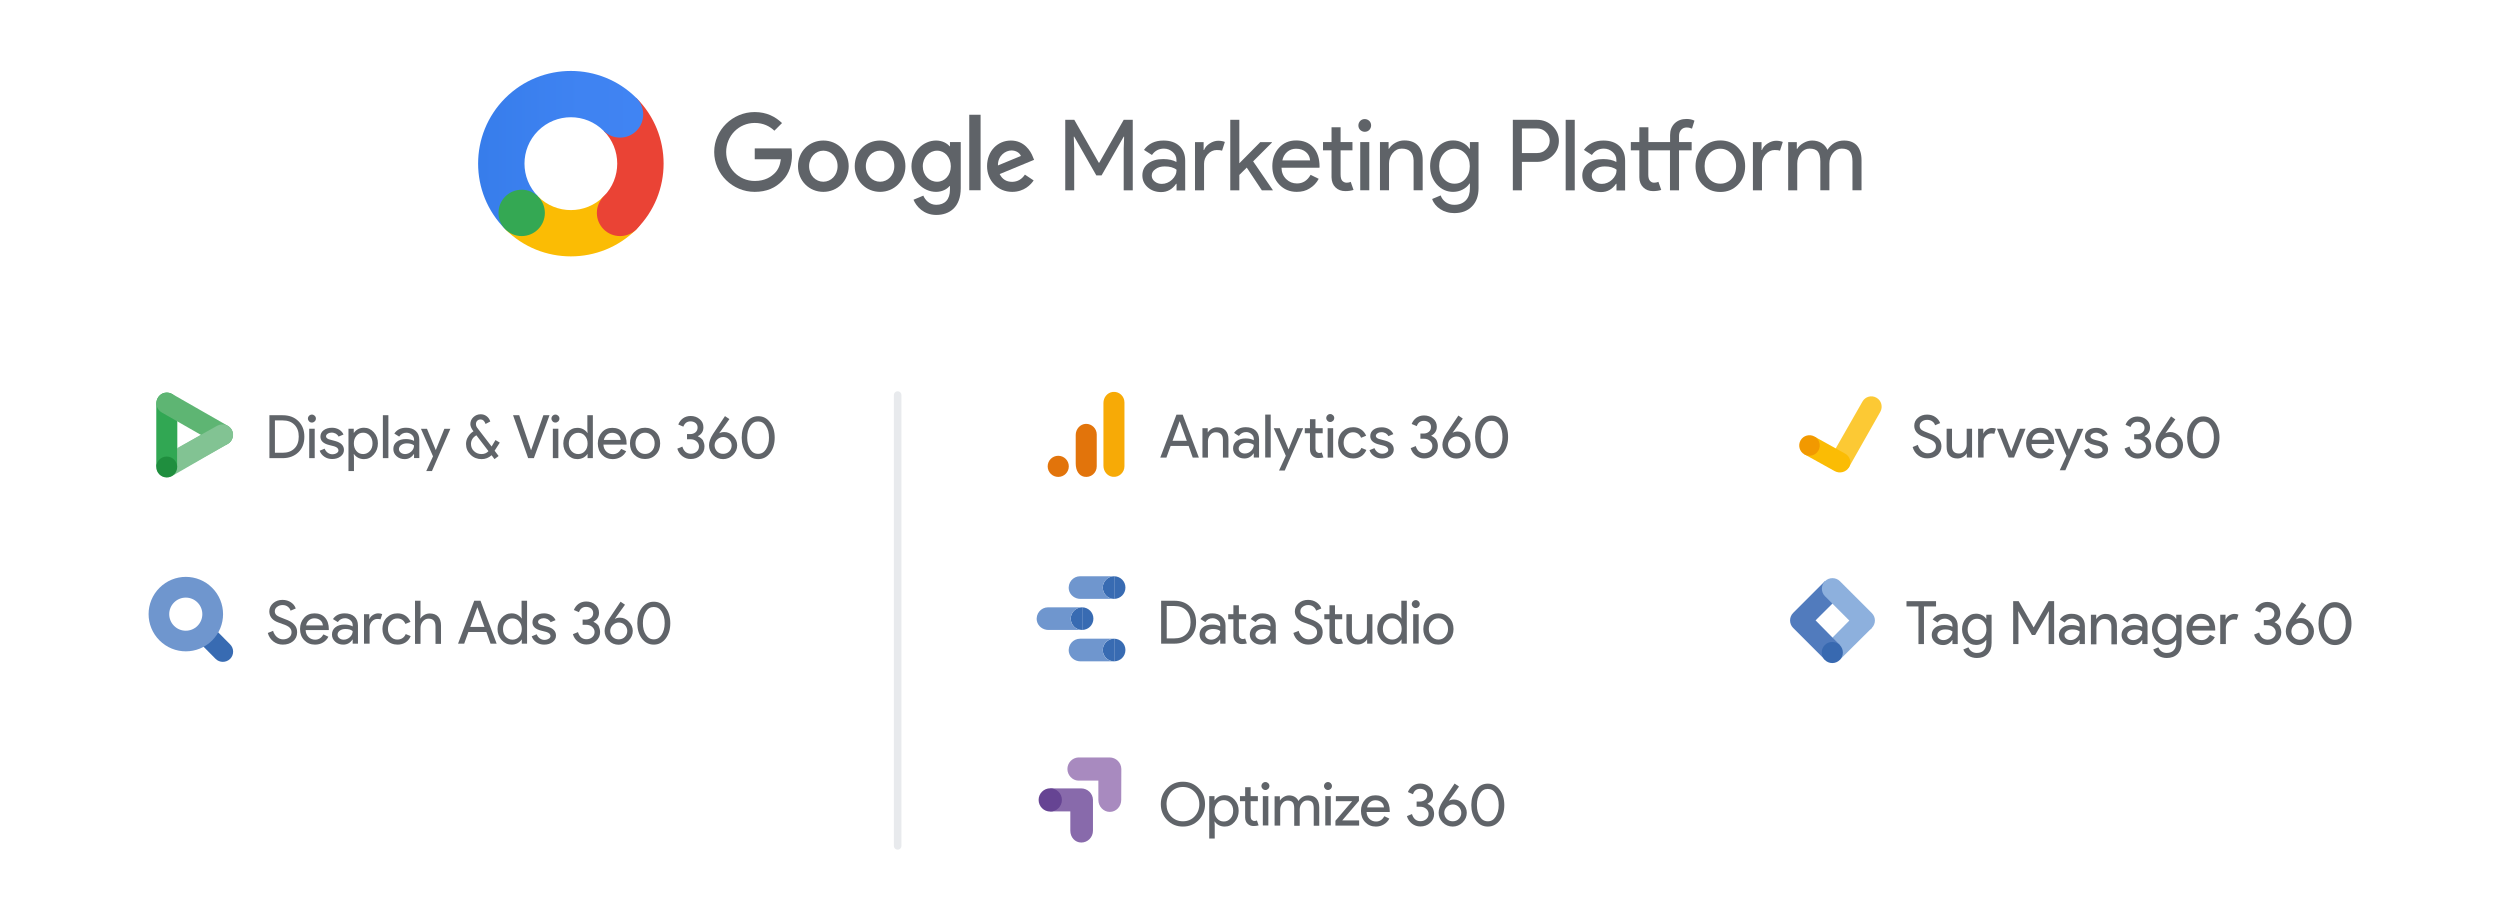 <?xml version="1.0" encoding="UTF-8"?>
<svg xmlns="http://www.w3.org/2000/svg" xmlns:xlink="http://www.w3.org/1999/xlink" x="0px" y="0px" viewBox="0 0 2318 850" style="enable-background:new 0 0 2318 850;" xml:space="preserve">
  <style type="text/css">	.st0{display:none;}	.st1{display:inline;fill:none;stroke:#F7931E;stroke-width:0.5;stroke-miterlimit:10;}	.st2{fill:#606469;}	.st3{fill:#F7AA06;}	.st4{fill:#E2740B;}	.st5{fill:#886AAB;}	.st6{fill:#664493;}	.st7{fill:#A88ABF;}	.st8{fill:#8DB0DD;}	.st9{fill:#517BBD;}	.st10{fill:#3869B0;}	.st11{fill:#386BB2;}	.st12{fill:#6F96CE;}	.st13{fill:#5F6368;}	.st14{fill:#FCC934;}	.st15{fill:#FBBC04;}	.st16{fill:#F29900;}	.st17{fill:#82C393;}	.st18{fill:#31A753;}	.st19{fill:#5EB573;}	.st20{fill:#1F8E3E;}	.st21{fill:#EA4335;}	.st22{clip-path:url(#SVGID_2_);}	.st23{fill:url(#SVGID_3_);}	.st24{fill:#34A853;}	.st25{fill:none;stroke:#E8EAED;stroke-width:7;stroke-linecap:round;stroke-miterlimit:10;}</style>
  <g id="kreis" class="st0">	<circle class="st1" cx="898.4" cy="101.3" r="744.4"></circle></g>
  <g id="Ebene_4"></g>
  <g id="Ebene_3"></g>
  <g id="Ebene_1"></g>
  <g id="_x33_60">	<g>		<g>			<g>				<path class="st2" d="M1081.5,424.3h-5.7l15-39.8h5.8l15,39.8h-5.7l-3.8-10.8h-16.7L1081.5,424.3z M1093.7,390.7l-6.5,18h13.2     l-6.5-18H1093.7z"></path>				<path class="st2" d="M1114.9,397h4.9v3.8h0.2c0.8-1.3,2-2.4,3.6-3.3c1.6-0.9,3.3-1.3,5-1.3c3.3,0,5.9,1,7.7,2.9     c1.8,1.9,2.7,4.6,2.7,8.1v17.1h-5.1v-16.8c-0.1-4.4-2.4-6.7-6.7-6.7c-2,0-3.7,0.8-5.1,2.5c-1.4,1.6-2.1,3.6-2.1,5.9v15.1h-5.1     V397z"></path>				<path class="st2" d="M1155.1,396.1c3.8,0,6.8,1,9,3c2.2,2,3.3,4.8,3.3,8.3v16.8h-4.9v-3.8h-0.2c-2.1,3.1-4.9,4.7-8.5,4.7     c-3,0-5.5-0.9-7.5-2.7c-2-1.8-3-4-3-6.7c0-2.8,1.1-5.1,3.2-6.7s5-2.5,8.5-2.5c3,0,5.5,0.6,7.5,1.7v-1.2c0-1.8-0.7-3.3-2.1-4.5     c-1.4-1.2-3.1-1.9-4.9-1.9c-2.9,0-5.1,1.2-6.8,3.6l-4.5-2.8C1146.6,397.9,1150.3,396.1,1155.1,396.1z M1148.5,415.9     c0,1.3,0.6,2.4,1.7,3.3c1.1,0.9,2.5,1.3,4,1.3c2.2,0,4.1-0.8,5.8-2.4c1.7-1.6,2.5-3.5,2.5-5.6c-1.6-1.3-3.8-1.9-6.7-1.9     c-2.1,0-3.8,0.5-5.2,1.5C1149.2,413.2,1148.5,414.4,1148.5,415.9z"></path>				<path class="st2" d="M1178.2,384.4v39.8h-5.1v-39.8H1178.2z"></path>				<path class="st2" d="M1208.3,397l-17.1,39.3h-5.3l6.3-13.7L1181,397h5.6l8.1,19.6h0.1l7.9-19.6H1208.3z"></path>				<path class="st2" d="M1222.4,424.7c-2.2,0-4.1-0.7-5.5-2.1c-1.5-1.4-2.2-3.3-2.3-5.7v-15.2h-4.8V397h4.8v-8.3h5.1v8.3h6.7v4.7     h-6.7v13.6c0,1.8,0.4,3.1,1.1,3.7c0.7,0.6,1.5,1,2.4,1c0.4,0,0.8,0,1.2-0.1c0.4-0.1,0.8-0.2,1.1-0.4l1.6,4.6     C1225.7,424.5,1224.2,424.7,1222.4,424.7z"></path>				<path class="st2" d="M1237.1,387.6c0,1-0.4,1.9-1.1,2.6c-0.7,0.7-1.6,1.1-2.6,1.1c-1,0-1.9-0.4-2.6-1.1     c-0.7-0.7-1.1-1.6-1.1-2.6c0-1,0.4-1.9,1.1-2.6c0.7-0.7,1.6-1.1,2.6-1.1c1,0,1.9,0.4,2.6,1.1     C1236.8,385.8,1237.1,386.6,1237.1,387.6z M1236.1,397v27.3h-5.1V397H1236.1z"></path>				<path class="st2" d="M1254.7,425.1c-4,0-7.4-1.4-10.1-4.1c-2.6-2.8-3.9-6.3-3.9-10.4c0-4.2,1.3-7.7,3.9-10.4     c2.7-2.7,6-4.1,10.1-4.1c2.8,0,5.2,0.7,7.3,2.1c2.1,1.4,3.6,3.3,4.7,5.8l-4.7,1.9c-1.4-3.4-4-5.1-7.6-5.1     c-2.3,0-4.4,0.9-6.1,2.8c-1.7,1.9-2.5,4.2-2.5,7c0,2.8,0.8,5.1,2.5,7c1.7,1.9,3.7,2.8,6.1,2.8c3.7,0,6.4-1.7,7.9-5.1l4.6,1.9     c-1,2.4-2.6,4.4-4.7,5.8C1260,424.4,1257.5,425.1,1254.7,425.1z"></path>				<path class="st2" d="M1292.3,416.7c0,2.4-1,4.4-3.1,6c-2.1,1.6-4.7,2.4-7.8,2.4c-2.7,0-5.2-0.7-7.2-2.1     c-2.1-1.4-3.6-3.3-4.4-5.6l4.6-1.9c0.7,1.6,1.6,2.9,2.9,3.8c1.3,0.9,2.7,1.4,4.2,1.4c1.6,0,3-0.4,4.1-1.1     c1.1-0.7,1.6-1.5,1.6-2.5c0-1.7-1.3-3-4-3.8l-4.7-1.2c-5.3-1.3-8-3.9-8-7.7c0-2.5,1-4.5,3-6s4.6-2.2,7.8-2.2     c2.4,0,4.6,0.6,6.5,1.7c1.9,1.2,3.3,2.7,4.1,4.6l-4.6,1.9c-0.5-1.1-1.4-2-2.5-2.7c-1.2-0.6-2.5-1-3.9-1c-1.3,0-2.5,0.3-3.6,1     c-1.1,0.7-1.6,1.5-1.6,2.4c0,1.6,1.5,2.7,4.4,3.3l4.1,1.1C1289.6,409.9,1292.3,412.6,1292.3,416.7z"></path>				<path class="st2" d="M1333.2,413.5c0,3.3-1.2,6.1-3.7,8.3c-2.4,2.2-5.5,3.3-9.1,3.3c-2.9,0-5.4-0.9-7.7-2.6     c-2.3-1.8-3.9-4.1-4.7-7l4.7-1.9c0.6,2.1,1.6,3.7,2.9,4.9c1.4,1.1,3,1.7,4.9,1.7c2.1,0,3.9-0.7,5.4-1.9c1.5-1.3,2.2-2.9,2.2-4.8     c0-1.9-0.8-3.5-2.3-4.8c-1.5-1.3-3.4-1.9-5.5-1.9h-3.3V402h2.9c2,0,3.7-0.6,5-1.7c1.3-1.1,1.9-2.6,1.9-4.4c0-1.7-0.6-3-1.8-4.1     c-1.2-1-2.8-1.6-4.8-1.6c-3.2,0-5.4,1.6-6.6,4.9l-4.7-2c0.9-2.3,2.3-4.2,4.3-5.7c2-1.4,4.4-2.2,7.1-2.2c3.4,0,6.2,1,8.5,3     c2.3,1.9,3.4,4.4,3.4,7.5c0,3.7-1.7,6.4-5.1,8.2v0.2c2,0.9,3.6,2.1,4.7,3.7C1332.7,409.6,1333.2,411.4,1333.2,413.5z"></path>				<path class="st2" d="M1351.6,400.1c3.1,0,5.8,1.2,8.2,3.7c2.4,2.4,3.7,5.3,3.7,8.6c0,3.4-1.3,6.4-3.9,9     c-2.6,2.5-5.7,3.8-9.1,3.8c-3.7,0-6.8-1.3-9.3-3.8c-2.5-2.5-3.8-5.5-3.8-9c0-3.1,1.2-6.6,3.7-10.5l11.1-16.6l4.1,2.8l-9.4,13     l0.1,0.1C1348.2,400.5,1349.8,400.1,1351.6,400.1z M1342.6,412.5c0,2.2,0.8,4,2.3,5.6c1.5,1.5,3.4,2.2,5.6,2.2     c2.2,0,4.1-0.7,5.6-2.2c1.5-1.5,2.3-3.4,2.3-5.6c0-2.2-0.8-4-2.3-5.5c-1.5-1.5-3.4-2.3-5.5-2.3c-2.1,0-4,0.8-5.6,2.3     C1343.4,408.5,1342.6,410.3,1342.6,412.5z"></path>				<path class="st2" d="M1367.7,405.2c0-5.8,1.4-10.5,4.3-14.3c2.9-3.7,6.5-5.6,11-5.6s8.2,1.9,11,5.7c2.9,3.7,4.3,8.5,4.3,14.2     c0,5.7-1.4,10.5-4.3,14.3c-2.9,3.7-6.5,5.6-11,5.6s-8.2-1.9-11-5.6C1369.1,415.7,1367.7,410.9,1367.7,405.2z M1393.1,405.2     c0-4.4-0.9-8-2.8-10.8c-1.8-2.8-4.2-4.2-7.3-4.2s-5.5,1.4-7.3,4.2c-1.9,2.8-2.8,6.4-2.8,10.8c0,4.4,0.9,8,2.8,10.8     c1.8,2.8,4.2,4.2,7.3,4.2s5.5-1.4,7.3-4.2C1392.1,413.2,1393.1,409.6,1393.1,405.2z"></path>			</g>			<g id="Analytics_x5F_icon_1_">				<path class="st3" d="M1042.6,432.3c0,5.8-5,10.5-10.9,9.8c-5-0.6-8.6-5.1-8.6-10.2c0-12.7,0-45.6,0-58.3c0-5.1,3.6-9.6,8.6-10.2     c5.9-0.7,10.9,3.9,10.9,9.8V432.3z"></path>				<circle class="st4" cx="981.2" cy="432.4" r="9.8"></circle>				<path class="st4" d="M1006.9,393c-5.4,0.1-9.5,4.9-9.5,10.3v26.3c0,7.1,3.1,11.4,7.7,12.4c6.3,1.3,11.8-3.5,11.8-9.6v-29.5     C1016.9,397.4,1012.4,392.9,1006.9,393z"></path>			</g>		</g>		<g>			<g>				<path class="st2" d="M1117.3,745.6c0,5.9-2,10.8-5.9,14.8c-4,4-8.8,6-14.6,6c-5.8,0-10.6-2-14.6-6c-3.9-4-5.9-8.9-5.9-14.8     s2-10.8,5.9-14.8c3.9-4,8.8-6,14.6-6c5.8,0,10.6,2,14.6,6.1C1115.4,734.8,1117.3,739.7,1117.3,745.6z M1081.6,745.6     c0,4.6,1.4,8.4,4.3,11.4c2.9,3,6.6,4.5,10.9,4.5c4.3,0,8-1.5,10.8-4.5c2.9-3,4.4-6.8,4.4-11.4s-1.5-8.4-4.4-11.4     c-2.9-3-6.5-4.5-10.8-4.5c-4.3,0-8,1.5-10.9,4.5C1083.1,737.2,1081.6,741,1081.6,745.6z"></path>				<path class="st2" d="M1135.6,766.4c-2,0-3.8-0.4-5.5-1.3c-1.7-0.9-2.9-2-3.8-3.4h-0.2l0.2,3.8v12h-5.1v-39.3h4.9v3.8h0.2     c0.9-1.4,2.2-2.5,3.8-3.4c1.6-0.9,3.5-1.3,5.5-1.3c3.6,0,6.6,1.4,9.1,4.2c2.6,2.9,3.8,6.3,3.8,10.3c0,4-1.3,7.5-3.8,10.3     C1142.2,765,1139.2,766.4,1135.6,766.4z M1134.7,761.7c2.4,0,4.5-0.9,6.2-2.8c1.7-1.8,2.5-4.2,2.5-7.1c0-2.9-0.8-5.2-2.5-7.1     c-1.7-1.9-3.7-2.8-6.2-2.8c-2.5,0-4.6,0.9-6.2,2.8c-1.6,1.9-2.4,4.2-2.4,7.1c0,2.9,0.8,5.3,2.4,7.1     C1130.2,760.8,1132.2,761.7,1134.7,761.7z"></path>				<path class="st2" d="M1162.3,765.9c-2.2,0-4.1-0.7-5.5-2.1c-1.5-1.4-2.2-3.3-2.3-5.7v-15.2h-4.8v-4.7h4.8v-8.3h5.1v8.3h6.7v4.7     h-6.7v13.6c0,1.8,0.4,3.1,1.1,3.7s1.5,1,2.4,1c0.4,0,0.8,0,1.2-0.1c0.4-0.1,0.8-0.2,1.1-0.4l1.6,4.6     C1165.6,765.7,1164.1,765.9,1162.3,765.9z"></path>				<path class="st2" d="M1177,728.8c0,1-0.4,1.9-1.1,2.6c-0.7,0.7-1.6,1.1-2.6,1.1c-1,0-1.9-0.4-2.6-1.1c-0.7-0.7-1.1-1.6-1.1-2.6     c0-1,0.4-1.9,1.1-2.6c0.7-0.7,1.6-1.1,2.6-1.1c1,0,1.9,0.4,2.6,1.1C1176.7,727,1177,727.8,1177,728.8z M1176,738.2v27.2h-5.1     v-27.2H1176z"></path>				<path class="st2" d="M1186.9,765.5h-5.1v-27.2h4.9v3.8h0.2c0.8-1.3,2-2.4,3.6-3.3c1.6-0.9,3.2-1.3,4.8-1.3c2,0,3.8,0.5,5.3,1.4     c1.5,0.9,2.6,2.2,3.3,3.8c2.3-3.5,5.4-5.2,9.4-5.2c3.1,0,5.6,1,7.3,2.9s2.6,4.7,2.6,8.2v17h-5.1v-16.2c0-2.6-0.5-4.4-1.4-5.5     c-0.9-1.1-2.5-1.7-4.7-1.7c-2,0-3.6,0.8-4.9,2.5c-1.3,1.7-2,3.6-2,5.9v15.1h-5.1v-16.2c0-2.6-0.5-4.4-1.4-5.5     c-0.9-1.1-2.5-1.7-4.7-1.7c-2,0-3.6,0.8-4.9,2.5c-1.3,1.7-2,3.6-2,5.9V765.5z"></path>				<path class="st2" d="M1235,728.8c0,1-0.4,1.9-1.1,2.6c-0.7,0.7-1.6,1.1-2.6,1.1c-1,0-1.9-0.4-2.6-1.1c-0.7-0.7-1.1-1.6-1.1-2.6     c0-1,0.4-1.9,1.1-2.6c0.7-0.7,1.6-1.1,2.6-1.1c1,0,1.9,0.4,2.6,1.1C1234.6,727,1235,727.8,1235,728.8z M1233.9,738.2v27.2h-5.1     v-27.2H1233.9z"></path>				<path class="st2" d="M1260.2,765.5h-22V761l15.5-18.1h-15.1v-4.7h21.4v4.4l-15.5,18.1h15.7V765.5z"></path>				<path class="st2" d="M1275.7,766.4c-4,0-7.3-1.4-9.9-4.1c-2.6-2.7-3.9-6.2-3.9-10.4c0-4.2,1.3-7.6,3.8-10.4     c2.5-2.8,5.7-4.1,9.7-4.1c4,0,7.3,1.3,9.6,3.9c2.4,2.6,3.6,6.3,3.6,11l-0.1,0.6h-21.4c0.1,2.7,1,4.8,2.7,6.4     c1.7,1.6,3.7,2.4,6.1,2.4c3.3,0,5.8-1.6,7.7-4.9l4.6,2.2c-1.2,2.3-2.9,4.1-5.1,5.4C1280.9,765.7,1278.5,766.4,1275.7,766.4z      M1267.6,748.6h15.6c-0.1-1.9-0.9-3.5-2.3-4.7c-1.4-1.2-3.3-1.9-5.6-1.9c-1.9,0-3.6,0.6-5,1.8     C1268.9,745,1268,746.6,1267.6,748.6z"></path>				<path class="st2" d="M1329.7,754.7c0,3.3-1.2,6.1-3.7,8.3c-2.4,2.2-5.5,3.3-9.1,3.3c-2.9,0-5.4-0.9-7.7-2.6     c-2.3-1.8-3.9-4.1-4.7-7l4.7-1.9c0.6,2.1,1.6,3.7,2.9,4.9c1.4,1.1,3,1.7,4.9,1.7c2.1,0,3.9-0.6,5.4-1.9c1.5-1.3,2.2-2.9,2.2-4.8     c0-1.9-0.8-3.5-2.3-4.8c-1.5-1.3-3.4-1.9-5.5-1.9h-3.3v-4.8h2.9c2,0,3.7-0.6,5-1.7c1.3-1.1,1.9-2.6,1.9-4.4c0-1.7-0.6-3-1.8-4.1     c-1.2-1-2.8-1.6-4.8-1.6c-3.2,0-5.4,1.6-6.6,5l-4.7-2c0.9-2.3,2.3-4.2,4.3-5.7c2-1.4,4.4-2.2,7.1-2.2c3.4,0,6.2,1,8.5,3     c2.3,1.9,3.4,4.4,3.4,7.5c0,3.7-1.7,6.4-5.1,8.2v0.2c2,0.9,3.6,2.1,4.7,3.7C1329.2,750.8,1329.7,752.7,1329.7,754.7z"></path>				<path class="st2" d="M1348.1,741.3c3.1,0,5.8,1.2,8.2,3.7c2.4,2.4,3.7,5.3,3.7,8.6c0,3.4-1.3,6.4-3.9,9     c-2.6,2.5-5.7,3.8-9.1,3.8c-3.7,0-6.8-1.3-9.3-3.8s-3.8-5.5-3.8-9c0-3.1,1.2-6.6,3.7-10.5l11.1-16.6l4.1,2.8l-9.4,13l0.1,0.1     C1344.7,741.7,1346.3,741.3,1348.1,741.3z M1339.1,753.7c0,2.2,0.8,4,2.3,5.6c1.5,1.5,3.4,2.2,5.6,2.2c2.2,0,4.1-0.7,5.6-2.2     c1.5-1.5,2.3-3.4,2.3-5.6c0-2.1-0.8-4-2.3-5.5c-1.5-1.5-3.4-2.3-5.5-2.3c-2.1,0-4,0.8-5.6,2.3     C1339.9,749.7,1339.1,751.5,1339.1,753.7z"></path>				<path class="st2" d="M1364.2,746.5c0-5.8,1.4-10.5,4.3-14.3c2.9-3.7,6.5-5.6,11-5.6c4.5,0,8.2,1.9,11,5.7     c2.9,3.7,4.3,8.5,4.3,14.2c0,5.7-1.4,10.5-4.3,14.3c-2.9,3.7-6.5,5.6-11,5.6c-4.5,0-8.2-1.9-11-5.6     C1365.6,756.9,1364.2,752.2,1364.2,746.5z M1389.6,746.5c0-4.4-0.9-8-2.8-10.8c-1.8-2.8-4.2-4.2-7.3-4.2s-5.5,1.4-7.3,4.2     c-1.9,2.8-2.8,6.4-2.8,10.8c0,4.4,0.9,8,2.8,10.8c1.8,2.8,4.2,4.2,7.3,4.2s5.5-1.4,7.3-4.2     C1388.6,754.4,1389.6,750.8,1389.6,746.5z"></path>			</g>			<g id="Optimize_x5F_icon_2_">				<g>					<path class="st5" d="M1013.4,741.6c-0.1-5.9-5-10.6-11-10.6H974v21.3h18.4v17.9c0,6.1,4.3,11,10.2,11c6,0,10.8-4.9,10.8-11      L1013.4,741.6L1013.4,741.6z"></path>					<circle class="st6" cx="973.8" cy="741.7" r="10.8"></circle>				</g>				<path class="st7" d="M1039.7,713c-0.1-5.9-4.9-10.7-10.9-10.7h-29c-5.6,0.3-10.1,5-10.1,10.7c0,5.7,4.5,10.6,10.1,10.8h18.6     v17.9c0,6.1,4.8,11.1,10.6,11.1c5.9,0,10.6-5,10.6-11.1L1039.7,713z"></path>			</g>		</g>		<g>			<g>				<path class="st2" d="M1783.9,562.3v34.9h-5.1v-34.9h-11.1v-4.9h27.4v4.9H1783.9z"></path>				<path class="st2" d="M1802.9,569.1c3.8,0,6.8,1,9,3c2.2,2,3.3,4.8,3.3,8.3v16.8h-4.9v-3.8h-0.2c-2.1,3.1-4.9,4.7-8.5,4.7     c-3,0-5.5-0.9-7.5-2.7s-3-4-3-6.7c0-2.8,1.1-5.1,3.2-6.7c2.1-1.7,5-2.5,8.5-2.5c3,0,5.5,0.6,7.5,1.7V580c0-1.8-0.7-3.3-2.1-4.5     c-1.4-1.2-3.1-1.9-4.9-1.9c-2.9,0-5.1,1.2-6.8,3.6l-4.5-2.8C1794.3,570.9,1798,569.1,1802.9,569.1z M1796.3,588.9     c0,1.3,0.6,2.4,1.7,3.3c1.1,0.9,2.5,1.3,4,1.3c2.2,0,4.1-0.8,5.8-2.4c1.7-1.6,2.5-3.5,2.5-5.6c-1.6-1.3-3.8-1.9-6.7-1.9     c-2.1,0-3.8,0.5-5.2,1.5C1797,586.2,1796.3,587.4,1796.3,588.9z"></path>				<path class="st2" d="M1832.9,610.1c-1.5,0-2.9-0.2-4.3-0.6c-1.3-0.4-2.6-0.9-3.6-1.6c-1.1-0.7-2-1.5-2.8-2.5     c-0.8-1-1.4-2-1.8-3.2l4.8-2c0.6,1.6,1.5,2.9,2.9,3.8c1.4,1,3,1.4,4.8,1.4c2.8,0,4.9-0.8,6.5-2.5s2.3-4,2.3-6.9v-2.6h-0.2     c-1,1.4-2.3,2.6-3.9,3.4c-1.7,0.8-3.4,1.2-5.4,1.2c-3.6,0-6.6-1.4-9.2-4.2c-2.5-2.9-3.8-6.3-3.8-10.3s1.3-7.5,3.8-10.3     c2.6-2.8,5.6-4.2,9.2-4.2c1.9,0,3.7,0.4,5.4,1.3c1.7,0.8,3,2,3.9,3.4h0.2V570h4.9v26.1c0,4.4-1.2,7.8-3.7,10.3     C1840.4,608.9,1837.1,610.1,1832.9,610.1z M1833.1,593.4c2.5,0,4.6-0.9,6.2-2.7c1.7-1.8,2.5-4.2,2.5-7.1c0-2.9-0.8-5.2-2.5-7.1     c-1.6-1.9-3.7-2.8-6.2-2.8c-2.4,0-4.5,0.9-6.2,2.8c-1.7,1.9-2.5,4.2-2.5,7.1c0,2.9,0.8,5.2,2.5,7.1     C1828.6,592.5,1830.6,593.4,1833.1,593.4z"></path>				<path class="st2" d="M1871.7,597.2h-5.1v-39.8h5.1l13.8,24.2h0.2l13.8-24.2h5.1v39.8h-5.1v-23.6l0.2-6.7h-0.2l-12.5,21.9h-3     l-12.5-21.9h-0.2l0.2,6.7V597.2z"></path>				<path class="st2" d="M1920.8,569.1c3.8,0,6.8,1,9,3c2.2,2,3.3,4.8,3.3,8.3v16.8h-4.9v-3.8h-0.2c-2.1,3.1-4.9,4.7-8.5,4.7     c-3,0-5.5-0.9-7.5-2.7s-3-4-3-6.7c0-2.8,1.1-5.1,3.2-6.7c2.1-1.7,5-2.5,8.5-2.5c3,0,5.5,0.6,7.5,1.7V580c0-1.8-0.7-3.3-2.1-4.5     c-1.4-1.2-3.1-1.9-4.9-1.9c-2.9,0-5.1,1.2-6.8,3.6l-4.5-2.8C1912.3,570.9,1915.9,569.1,1920.8,569.1z M1914.2,588.9     c0,1.3,0.6,2.4,1.7,3.3c1.1,0.9,2.5,1.3,4,1.3c2.2,0,4.1-0.8,5.8-2.4c1.7-1.6,2.5-3.5,2.5-5.6c-1.6-1.3-3.8-1.9-6.7-1.9     c-2.1,0-3.8,0.5-5.2,1.5C1914.9,586.2,1914.2,587.4,1914.2,588.9z"></path>				<path class="st2" d="M1938.7,570h4.9v3.8h0.2c0.8-1.3,2-2.4,3.6-3.3c1.6-0.9,3.3-1.3,5-1.3c3.3,0,5.9,1,7.7,2.9     c1.8,1.9,2.7,4.6,2.7,8.2v17.1h-5.1v-16.8c-0.1-4.4-2.4-6.7-6.7-6.7c-2,0-3.7,0.8-5.1,2.5c-1.4,1.7-2.1,3.6-2.1,5.9v15.1h-5.1     V570z"></path>				<path class="st2" d="M1978.9,569.1c3.8,0,6.8,1,9,3c2.2,2,3.3,4.8,3.3,8.3v16.8h-4.9v-3.8h-0.2c-2.1,3.1-4.9,4.7-8.5,4.7     c-3,0-5.5-0.9-7.5-2.7c-2-1.8-3-4-3-6.7c0-2.8,1.1-5.1,3.2-6.7s5-2.5,8.5-2.5c3,0,5.5,0.6,7.5,1.7V580c0-1.8-0.7-3.3-2.1-4.5     c-1.4-1.2-3.1-1.9-4.9-1.9c-2.9,0-5.1,1.2-6.8,3.6l-4.5-2.8C1970.4,570.9,1974.1,569.1,1978.9,569.1z M1972.3,588.9     c0,1.3,0.6,2.4,1.7,3.3c1.1,0.9,2.5,1.3,4,1.3c2.2,0,4.1-0.8,5.8-2.4c1.7-1.6,2.5-3.5,2.5-5.6c-1.6-1.3-3.8-1.9-6.7-1.9     c-2.1,0-3.8,0.5-5.2,1.5C1973,586.2,1972.3,587.4,1972.3,588.9z"></path>				<path class="st2" d="M2009,610.1c-1.5,0-2.9-0.2-4.3-0.6c-1.3-0.4-2.6-0.9-3.6-1.6c-1.1-0.7-2-1.5-2.8-2.5c-0.8-1-1.4-2-1.8-3.2     l4.8-2c0.6,1.6,1.5,2.9,2.9,3.8c1.4,1,3,1.4,4.8,1.4c2.8,0,4.9-0.8,6.5-2.5c1.6-1.7,2.3-4,2.3-6.9v-2.6h-0.2     c-1,1.4-2.3,2.6-3.9,3.4c-1.7,0.8-3.4,1.2-5.4,1.2c-3.6,0-6.6-1.4-9.2-4.2c-2.5-2.9-3.8-6.3-3.8-10.3s1.3-7.5,3.8-10.3     c2.6-2.8,5.6-4.2,9.2-4.2c1.9,0,3.7,0.4,5.4,1.3c1.7,0.8,3,2,3.9,3.4h0.2V570h4.9v26.1c0,4.4-1.2,7.8-3.7,10.3     C2016.5,608.9,2013.1,610.1,2009,610.1z M2009.1,593.4c2.5,0,4.6-0.9,6.2-2.7c1.7-1.8,2.5-4.2,2.5-7.1c0-2.9-0.8-5.2-2.5-7.1     c-1.6-1.9-3.7-2.8-6.2-2.8c-2.4,0-4.5,0.9-6.2,2.8c-1.7,1.9-2.5,4.2-2.5,7.1c0,2.9,0.8,5.2,2.5,7.1     C2004.6,592.5,2006.7,593.4,2009.1,593.4z"></path>				<path class="st2" d="M2041.1,598.1c-4,0-7.3-1.4-9.9-4.1c-2.6-2.7-3.9-6.2-3.9-10.4c0-4.2,1.3-7.6,3.8-10.4     c2.5-2.8,5.7-4.1,9.7-4.1c4,0,7.3,1.3,9.6,3.9c2.4,2.6,3.6,6.3,3.6,11l-0.1,0.6h-21.4c0.1,2.7,1,4.8,2.7,6.5     c1.7,1.6,3.7,2.4,6.1,2.4c3.3,0,5.8-1.6,7.7-4.9l4.6,2.2c-1.2,2.3-2.9,4.1-5.1,5.4C2046.3,597.5,2043.9,598.1,2041.1,598.1z      M2033,580.3h15.6c-0.1-1.9-0.9-3.5-2.3-4.7c-1.4-1.2-3.3-1.9-5.6-1.9c-1.9,0-3.6,0.6-5,1.8     C2034.3,576.7,2033.4,578.3,2033,580.3z"></path>				<path class="st2" d="M2063.7,597.2h-5.1V570h4.9v4.4h0.2c0.5-1.4,1.6-2.7,3.2-3.7c1.6-1,3.2-1.5,4.8-1.5c1.5,0,2.7,0.2,3.8,0.7     l-1.6,4.9c-0.6-0.3-1.6-0.4-3-0.4c-1.9,0-3.6,0.8-5,2.3c-1.4,1.6-2.1,3.4-2.1,5.5V597.2z"></path>				<path class="st2" d="M2115.2,586.4c0,3.3-1.2,6.1-3.7,8.3c-2.4,2.2-5.5,3.3-9.1,3.3c-2.9,0-5.4-0.9-7.7-2.6     c-2.3-1.8-3.9-4.1-4.7-7l4.7-1.9c0.6,2.1,1.6,3.7,2.9,4.9c1.4,1.1,3,1.7,4.9,1.7c2.1,0,3.9-0.6,5.4-1.9c1.5-1.3,2.2-2.9,2.2-4.8     c0-1.9-0.8-3.5-2.3-4.8c-1.5-1.3-3.4-1.9-5.5-1.9h-3.3v-4.8h2.9c2,0,3.7-0.6,5-1.7c1.3-1.1,1.9-2.6,1.9-4.4c0-1.7-0.6-3-1.8-4.1     c-1.2-1-2.8-1.6-4.8-1.6c-3.2,0-5.4,1.7-6.6,4.9l-4.7-2c0.9-2.3,2.3-4.2,4.3-5.7c2-1.4,4.4-2.2,7.1-2.2c3.4,0,6.2,1,8.5,3     c2.3,1.9,3.4,4.4,3.4,7.5c0,3.7-1.7,6.4-5.1,8.2v0.2c2,0.9,3.6,2.1,4.7,3.7C2114.6,582.6,2115.2,584.4,2115.2,586.4z"></path>				<path class="st2" d="M2133.6,573.1c3.1,0,5.8,1.2,8.2,3.7c2.4,2.4,3.7,5.3,3.7,8.6c0,3.4-1.3,6.4-3.9,9     c-2.6,2.5-5.7,3.8-9.1,3.8c-3.7,0-6.8-1.3-9.3-3.8c-2.5-2.5-3.8-5.5-3.8-9c0-3.1,1.2-6.6,3.7-10.5l11.1-16.6l4.1,2.8l-9.4,13     l0.1,0.1C2130.2,573.5,2131.7,573.1,2133.6,573.1z M2124.6,585.4c0,2.2,0.8,4,2.3,5.6c1.5,1.5,3.4,2.2,5.6,2.2     c2.2,0,4.1-0.7,5.6-2.2c1.5-1.5,2.3-3.4,2.3-5.6c0-2.1-0.8-4-2.3-5.5c-1.5-1.5-3.4-2.3-5.5-2.3c-2.1,0-4,0.8-5.6,2.3     C2125.4,581.4,2124.6,583.3,2124.6,585.4z"></path>				<path class="st2" d="M2149.7,578.2c0-5.8,1.4-10.5,4.3-14.3c2.9-3.7,6.5-5.6,11-5.6c4.5,0,8.2,1.9,11,5.7     c2.9,3.7,4.3,8.5,4.3,14.2c0,5.7-1.4,10.5-4.3,14.3c-2.9,3.7-6.5,5.6-11,5.6c-4.5,0-8.2-1.9-11-5.6     C2151.1,588.7,2149.7,583.9,2149.7,578.2z M2175,578.2c0-4.4-0.9-8-2.8-10.8c-1.8-2.8-4.2-4.2-7.3-4.2s-5.5,1.4-7.3,4.2     c-1.9,2.8-2.8,6.4-2.8,10.8c0,4.4,0.9,8,2.8,10.8c1.8,2.8,4.2,4.2,7.3,4.2s5.5-1.4,7.3-4.2C2174.1,586.1,2175,582.5,2175,578.2z     "></path>			</g>			<g id="TagManager_x5F_icon_2_">				<polygon class="st8" points="1705.9,611.7 1692.2,598.1 1721.6,568.4 1735.5,582.3     "></polygon>				<path class="st9" d="M1706,552.7l-13.9-13.9l-29.5,29.5c-3.8,3.8-3.8,10.1,0,13.9l29.5,29.5l13.7-13.7l-22.4-22.8L1706,552.7z"></path>				<path class="st8" d="M1735.5,568.4l-29.5-29.5c-3.8-3.8-10.1-3.8-13.9,0c-3.8,3.8-3.8,10.1,0,13.9l29.5,29.5     c3.8,3.8,10.1,3.8,13.9,0C1739.4,578.4,1739.4,572.2,1735.5,568.4z"></path>				<circle class="st10" cx="1698.9" cy="605" r="9.8"></circle>			</g>		</g>		<g>			<g>				<path class="st2" d="M1076.6,596.8V557h12.2c6.1,0,11,1.8,14.7,5.5c3.7,3.7,5.5,8.5,5.5,14.4c0,6-1.8,10.8-5.5,14.4     c-3.7,3.7-8.6,5.5-14.7,5.5H1076.6z M1081.8,561.9v30h7.1c4.6,0,8.3-1.3,11-4c2.7-2.6,4-6.3,4-11c0-4.7-1.3-8.3-4-11     c-2.7-2.7-6.3-4-11-4H1081.8z"></path>				<path class="st2" d="M1124,568.7c3.8,0,6.8,1,9,3c2.2,2,3.3,4.8,3.3,8.3v16.8h-4.9V593h-0.2c-2.1,3.1-4.9,4.7-8.5,4.7     c-3,0-5.5-0.9-7.5-2.7c-2-1.8-3-4-3-6.7c0-2.8,1.1-5.1,3.2-6.7c2.1-1.7,5-2.5,8.5-2.5c3,0,5.5,0.6,7.5,1.7v-1.2     c0-1.8-0.7-3.3-2.1-4.5s-3.1-1.9-4.9-1.9c-2.9,0-5.1,1.2-6.8,3.6l-4.5-2.8C1115.4,570.4,1119.1,568.7,1124,568.7z M1117.4,588.5     c0,1.3,0.6,2.4,1.7,3.3c1.1,0.9,2.5,1.3,4,1.3c2.2,0,4.1-0.8,5.8-2.4c1.7-1.6,2.5-3.5,2.5-5.6c-1.6-1.3-3.8-1.9-6.7-1.9     c-2.1,0-3.8,0.5-5.2,1.5C1118.1,585.7,1117.4,587,1117.4,588.5z"></path>				<path class="st2" d="M1151.4,597.2c-2.2,0-4.1-0.7-5.5-2.1c-1.5-1.4-2.2-3.3-2.3-5.7v-15.2h-4.8v-4.7h4.8v-8.3h5.1v8.3h6.7v4.7     h-6.7v13.6c0,1.8,0.3,3.1,1.1,3.7c0.7,0.6,1.5,1,2.4,1c0.4,0,0.8,0,1.2-0.1c0.4-0.1,0.8-0.2,1.1-0.4l1.6,4.6     C1154.7,597,1153.2,597.2,1151.4,597.2z"></path>				<path class="st2" d="M1170.6,568.7c3.8,0,6.8,1,9,3c2.2,2,3.3,4.8,3.3,8.3v16.8h-4.9V593h-0.2c-2.1,3.1-4.9,4.7-8.5,4.7     c-3,0-5.5-0.9-7.5-2.7c-2-1.8-3-4-3-6.7c0-2.8,1.1-5.1,3.2-6.7c2.1-1.7,5-2.5,8.5-2.5c3,0,5.5,0.6,7.5,1.7v-1.2     c0-1.8-0.7-3.3-2.1-4.5c-1.4-1.2-3.1-1.9-4.9-1.9c-2.9,0-5.1,1.2-6.8,3.6l-4.5-2.8C1162.1,570.4,1165.8,568.7,1170.6,568.7z      M1164,588.5c0,1.3,0.6,2.4,1.7,3.3c1.1,0.9,2.5,1.3,4,1.3c2.2,0,4.1-0.8,5.8-2.4c1.7-1.6,2.5-3.5,2.5-5.6     c-1.6-1.3-3.8-1.9-6.7-1.9c-2.1,0-3.8,0.5-5.2,1.5C1164.7,585.7,1164,587,1164,588.5z"></path>				<path class="st2" d="M1226.4,586.2c0,3.5-1.3,6.3-3.8,8.4c-2.6,2.1-5.7,3.1-9.5,3.1c-3.3,0-6.2-1-8.7-2.9     c-2.5-1.9-4.3-4.6-5.2-7.9l4.9-2c0.3,1.2,0.8,2.3,1.4,3.2c0.6,1,1.3,1.8,2.1,2.5c0.8,0.7,1.7,1.2,2.6,1.6c1,0.4,2,0.6,3.1,0.6     c2.3,0,4.2-0.6,5.7-1.8s2.2-2.8,2.2-4.8c0-1.7-0.6-3.1-1.8-4.3c-1.1-1.1-3.3-2.3-6.5-3.3c-3.2-1.1-5.2-1.9-6-2.3     c-4.2-2.1-6.3-5.3-6.3-9.5c0-2.9,1.2-5.4,3.5-7.5c2.4-2.1,5.3-3.1,8.7-3.1c3,0,5.7,0.8,7.9,2.3c2.2,1.5,3.7,3.4,4.4,5.7l-4.8,2     c-0.4-1.5-1.3-2.7-2.6-3.7c-1.3-1-2.9-1.5-4.8-1.5c-2,0-3.7,0.6-5.1,1.7c-1.4,1-2.1,2.4-2.1,4.1c0,1.4,0.5,2.6,1.6,3.6     c1.2,1,3.8,2.2,7.7,3.6c4,1.4,6.9,3.1,8.7,5C1225.5,580.8,1226.4,583.3,1226.4,586.2z"></path>				<path class="st2" d="M1240.5,597.2c-2.2,0-4.1-0.7-5.5-2.1c-1.5-1.4-2.2-3.3-2.3-5.7v-15.2h-4.8v-4.7h4.8v-8.3h5.1v8.3h6.7v4.7     h-6.7v13.6c0,1.8,0.3,3.1,1.1,3.7c0.7,0.6,1.5,1,2.4,1c0.4,0,0.8,0,1.2-0.1c0.4-0.1,0.8-0.2,1.1-0.4l1.6,4.6     C1243.8,597,1242.3,597.2,1240.5,597.2z"></path>				<path class="st2" d="M1272.5,596.8h-4.9V593h-0.2c-0.8,1.3-2,2.4-3.6,3.3c-1.6,0.9-3.3,1.3-5,1.3c-3.3,0-5.9-1-7.7-2.9     c-1.8-1.9-2.7-4.6-2.7-8.1v-17.1h5.1v16.8c0.1,4.4,2.4,6.7,6.7,6.7c2,0,3.7-0.8,5.1-2.5c1.4-1.6,2.1-3.6,2.1-5.9v-15.1h5.1     V596.8z"></path>				<path class="st2" d="M1290,597.7c-3.6,0-6.6-1.4-9.2-4.2c-2.5-2.9-3.8-6.3-3.8-10.3c0-4,1.3-7.4,3.8-10.3     c2.6-2.8,5.6-4.2,9.2-4.2c2,0,3.8,0.4,5.5,1.3c1.6,0.9,2.9,2,3.8,3.4h0.2l-0.2-3.8V557h5.1v39.8h-4.9V593h-0.2     c-0.9,1.4-2.2,2.5-3.8,3.4C1293.9,597.3,1292,597.7,1290,597.7z M1290.9,593c2.5,0,4.6-0.9,6.2-2.7c1.7-1.8,2.5-4.2,2.5-7.1     c0-2.9-0.8-5.2-2.5-7.1c-1.6-1.9-3.7-2.8-6.2-2.8c-2.4,0-4.5,0.9-6.2,2.8c-1.7,1.9-2.5,4.2-2.5,7.1c0,2.9,0.8,5.2,2.5,7.1     C1286.4,592.1,1288.4,593,1290.9,593z"></path>				<path class="st2" d="M1316.4,560.1c0,1-0.4,1.9-1.1,2.6c-0.7,0.7-1.6,1.1-2.6,1.1c-1,0-1.9-0.4-2.6-1.1     c-0.7-0.7-1.1-1.6-1.1-2.6c0-1,0.4-1.9,1.1-2.6c0.7-0.7,1.6-1.1,2.6-1.1c1,0,1.9,0.4,2.6,1.1     C1316.1,558.3,1316.4,559.1,1316.4,560.1z M1315.4,569.5v27.2h-5.1v-27.2H1315.4z"></path>				<path class="st2" d="M1319.7,583.2c0-4.2,1.3-7.7,3.9-10.4c2.7-2.7,6-4.1,10.1-4.1s7.4,1.4,10,4.1c2.7,2.7,4,6.2,4,10.4     c0,4.2-1.3,7.7-4,10.4c-2.6,2.7-6,4.1-10,4.1s-7.4-1.4-10.1-4.1C1321,590.8,1319.7,587.4,1319.7,583.2z M1324.8,583.2     c0,2.9,0.9,5.3,2.6,7.1c1.7,1.8,3.8,2.7,6.3,2.7s4.6-0.9,6.3-2.7c1.7-1.8,2.6-4.2,2.6-7.1c0-2.9-0.9-5.2-2.6-7.1     c-1.7-1.9-3.9-2.8-6.3-2.8s-4.6,0.9-6.3,2.8C1325.6,577.9,1324.8,580.3,1324.8,583.2z"></path>			</g>			<g>				<g id="XMLID_24_">					<g>						<path class="st11" d="M1033.1,534.3c5.8,0.1,10.4,4.7,10.4,10.5c0,5.8-4.6,10.4-10.4,10.5V534.3z"></path>						<path class="st11" d="M1033.1,534.3v21c0,0-0.1,0-0.1,0c-5.8,0-10.5-4.7-10.5-10.5C1022.5,539,1027.2,534.3,1033.1,534.3       C1033.1,534.3,1033.1,534.3,1033.1,534.3z"></path>						<path class="st12" d="M1001.5,534.3h31.5c-5.8,0-10.5,4.7-10.5,10.5c0,5.8,4.7,10.5,10.5,10.5h-31.2c-5.1,0-9.7-3.4-10.7-8.3       C989.8,540.3,994.9,534.3,1001.5,534.3z"></path>					</g>					<g>					</g>				</g>				<g id="XMLID_23_">					<g>						<path class="st11" d="M1033.1,592.2c5.8,0.1,10.4,4.7,10.4,10.5c0,5.8-4.6,10.4-10.4,10.5V592.2z"></path>						<path class="st11" d="M1033.1,592.2v21c0,0-0.1,0-0.1,0c-5.8,0-10.5-4.7-10.5-10.5C1022.5,596.9,1027.2,592.2,1033.1,592.2       C1033.1,592.2,1033.1,592.2,1033.1,592.2z"></path>						<path class="st12" d="M1001.5,592.2h31.5c-5.8,0-10.5,4.7-10.5,10.5c0,5.8,4.7,10.5,10.5,10.5h-31.2c-5.1,0-9.7-3.4-10.7-8.3       C989.8,598.1,994.9,592.2,1001.5,592.2z"></path>					</g>					<g>					</g>				</g>				<g id="XMLID_22_">					<g>						<path class="st11" d="M1003.4,563.1c5.8,0.1,10.4,4.7,10.4,10.5c0,5.8-4.6,10.4-10.4,10.5V563.1z"></path>						<path class="st11" d="M1003.4,563.1v21c0,0-0.1,0-0.1,0c-5.8,0-10.5-4.7-10.5-10.5C992.8,567.8,997.5,563.1,1003.4,563.1       C1003.3,563.1,1003.4,563.1,1003.4,563.1z"></path>						<path class="st12" d="M971.8,563.1h31.5c-5.8,0-10.5,4.7-10.5,10.5c0,5.8,4.7,10.5,10.5,10.5h-31.2c-5.1,0-9.7-3.4-10.7-8.3       C960.1,569.1,965.2,563.1,971.8,563.1z"></path>					</g>					<g>					</g>				</g>			</g>		</g>		<g>			<g>				<path class="st2" d="M275.5,586.2c0,3.5-1.3,6.3-3.8,8.4c-2.6,2.1-5.7,3.1-9.5,3.1c-3.3,0-6.2-1-8.7-2.9     c-2.5-1.9-4.3-4.6-5.2-7.9l4.9-2c0.3,1.2,0.8,2.3,1.4,3.2c0.6,1,1.3,1.8,2.1,2.5c0.8,0.7,1.7,1.2,2.6,1.6c1,0.4,2,0.6,3.1,0.6     c2.3,0,4.2-0.6,5.7-1.8c1.5-1.2,2.2-2.8,2.2-4.8c0-1.7-0.6-3.1-1.8-4.3c-1.1-1.1-3.3-2.3-6.5-3.3c-3.2-1.1-5.2-1.9-6-2.3     c-4.2-2.1-6.3-5.3-6.3-9.5c0-2.9,1.2-5.4,3.5-7.5c2.4-2.1,5.3-3.1,8.7-3.1c3,0,5.7,0.8,7.9,2.3c2.2,1.5,3.7,3.4,4.4,5.7l-4.8,2     c-0.4-1.5-1.3-2.7-2.6-3.7c-1.3-1-2.9-1.5-4.8-1.5c-2,0-3.7,0.6-5.1,1.7c-1.4,1-2.1,2.4-2.1,4.1c0,1.4,0.5,2.6,1.6,3.6     c1.2,1,3.8,2.2,7.7,3.6c4,1.4,6.9,3,8.6,5C274.6,580.9,275.5,583.3,275.5,586.2z"></path>				<path class="st2" d="M292,597.7c-4,0-7.3-1.4-9.9-4.1c-2.6-2.7-3.9-6.2-3.9-10.4c0-4.2,1.3-7.6,3.8-10.4     c2.5-2.8,5.7-4.1,9.7-4.1c4,0,7.3,1.3,9.6,3.9c2.4,2.6,3.6,6.3,3.6,11l-0.1,0.6h-21.4c0.1,2.7,1,4.8,2.7,6.5     c1.7,1.6,3.7,2.4,6.1,2.4c3.3,0,5.8-1.6,7.7-4.9l4.6,2.2c-1.2,2.3-2.9,4.1-5.1,5.4C297.2,597.1,294.7,597.7,292,597.7z      M283.8,579.9h15.6c-0.2-1.9-0.9-3.5-2.3-4.7c-1.4-1.2-3.3-1.9-5.6-1.9c-1.9,0-3.6,0.6-5,1.8S284.2,577.9,283.8,579.9z"></path>				<path class="st2" d="M319.6,568.7c3.8,0,6.8,1,9,3c2.2,2,3.3,4.8,3.3,8.3v16.8h-4.9v-3.8h-0.2c-2.1,3.1-4.9,4.7-8.5,4.7     c-3,0-5.5-0.9-7.5-2.7s-3-4-3-6.7c0-2.8,1.1-5.1,3.2-6.7c2.1-1.7,5-2.5,8.5-2.5c3,0,5.5,0.6,7.5,1.7v-1.2c0-1.8-0.7-3.3-2.1-4.5     c-1.4-1.2-3.1-1.9-4.9-1.9c-2.9,0-5.1,1.2-6.8,3.6l-4.5-2.8C311.1,570.5,314.7,568.7,319.6,568.7z M313,588.5     c0,1.3,0.6,2.4,1.7,3.3c1.1,0.9,2.5,1.3,4,1.3c2.1,0,4.1-0.8,5.8-2.4c1.7-1.6,2.5-3.5,2.5-5.6c-1.6-1.3-3.8-1.9-6.7-1.9     c-2.1,0-3.8,0.5-5.2,1.5S313,587,313,588.5z"></path>				<path class="st2" d="M342.6,596.8h-5.1v-27.3h4.9v4.4h0.2c0.5-1.4,1.6-2.7,3.2-3.7c1.6-1,3.2-1.5,4.8-1.5c1.5,0,2.7,0.2,3.8,0.7     l-1.6,4.9c-0.6-0.3-1.6-0.4-3-0.4c-1.9,0-3.6,0.8-5,2.3c-1.4,1.6-2.1,3.4-2.1,5.5V596.8z"></path>				<path class="st2" d="M368.6,597.7c-4,0-7.4-1.4-10.1-4.1c-2.6-2.8-3.9-6.3-3.9-10.4c0-4.2,1.3-7.7,3.9-10.4     c2.7-2.7,6-4.1,10.1-4.1c2.8,0,5.2,0.7,7.3,2.1c2.1,1.4,3.6,3.3,4.7,5.8l-4.7,1.9c-1.4-3.4-4-5.1-7.6-5.1     c-2.3,0-4.4,0.9-6.1,2.8c-1.7,1.9-2.5,4.2-2.5,7c0,2.8,0.8,5.1,2.5,7c1.7,1.9,3.7,2.8,6.1,2.8c3.7,0,6.4-1.7,7.9-5.1l4.6,1.9     c-1,2.4-2.6,4.4-4.7,5.8C373.9,597,371.4,597.7,368.6,597.7z"></path>				<path class="st2" d="M384.8,557h5.1v12.6l-0.2,3.8h0.2c0.8-1.3,2-2.4,3.6-3.3c1.6-0.9,3.3-1.3,5-1.3c3.3,0,5.9,1,7.7,2.9     c1.8,1.9,2.7,4.6,2.7,8.2v17.1h-5.1v-16.1c0-4.9-2.2-7.3-6.5-7.3c-2.1,0-3.8,0.9-5.3,2.6c-1.4,1.7-2.1,3.7-2.1,6v14.8h-5.1V557z     "></path>				<path class="st2" d="M430.4,596.8h-5.7l15-39.8h5.8l15,39.8h-5.7L451,586h-16.7L430.4,596.8z M442.5,563.3l-6.5,18h13.2l-6.5-18     H442.5z"></path>				<path class="st2" d="M474.3,597.7c-3.6,0-6.6-1.4-9.2-4.2c-2.5-2.9-3.8-6.3-3.8-10.3c0-4,1.3-7.4,3.8-10.3     c2.6-2.8,5.6-4.2,9.2-4.2c2,0,3.8,0.4,5.5,1.3c1.6,0.9,2.9,2,3.8,3.4h0.2l-0.2-3.8V557h5.1v39.8h-4.9v-3.8h-0.2     c-0.9,1.4-2.2,2.5-3.8,3.4C478.1,597.3,476.3,597.7,474.3,597.7z M475.1,593.1c2.5,0,4.6-0.9,6.2-2.7c1.7-1.8,2.5-4.2,2.5-7.1     c0-2.9-0.8-5.2-2.5-7.1c-1.6-1.9-3.7-2.8-6.2-2.8c-2.4,0-4.5,0.9-6.2,2.8c-1.7,1.9-2.5,4.2-2.5,7.1c0,2.9,0.8,5.2,2.5,7.1     C470.6,592.1,472.7,593.1,475.1,593.1z"></path>				<path class="st2" d="M515.5,589.3c0,2.4-1,4.4-3.1,6c-2.1,1.6-4.7,2.4-7.8,2.4c-2.7,0-5.2-0.7-7.2-2.1c-2.1-1.4-3.6-3.3-4.4-5.6     l4.6-1.9c0.7,1.6,1.6,2.9,2.9,3.8c1.3,0.9,2.7,1.4,4.2,1.4c1.6,0,3-0.4,4.1-1.1c1.1-0.7,1.6-1.5,1.6-2.5c0-1.7-1.3-3-4-3.8     l-4.7-1.2c-5.3-1.3-8-3.9-8-7.7c0-2.5,1-4.5,3-6c2-1.5,4.6-2.3,7.8-2.3c2.4,0,4.6,0.6,6.5,1.7c1.9,1.2,3.3,2.7,4.1,4.6l-4.6,1.9     c-0.5-1.1-1.4-2-2.5-2.7c-1.2-0.6-2.5-1-3.9-1c-1.3,0-2.5,0.3-3.6,1c-1.1,0.7-1.6,1.5-1.6,2.4c0,1.6,1.5,2.7,4.4,3.3l4.1,1.1     C512.8,582.4,515.5,585.2,515.5,589.3z"></path>				<path class="st2" d="M556.4,586c0,3.3-1.2,6.1-3.7,8.3c-2.4,2.2-5.5,3.3-9.1,3.3c-2.9,0-5.4-0.9-7.7-2.6c-2.3-1.8-3.9-4.1-4.7-7     l4.7-1.9c0.6,2.1,1.6,3.7,2.9,4.9c1.4,1.1,3,1.7,4.9,1.7c2.1,0,3.9-0.6,5.4-1.9c1.5-1.3,2.2-2.9,2.2-4.8c0-1.9-0.8-3.5-2.3-4.8     c-1.5-1.3-3.4-1.9-5.5-1.9h-3.3v-4.8h2.9c2,0,3.7-0.6,5-1.7c1.3-1.1,1.9-2.6,1.9-4.4c0-1.7-0.6-3-1.8-4.1     c-1.2-1-2.8-1.6-4.8-1.6c-3.2,0-5.4,1.7-6.6,4.9l-4.7-2c0.9-2.3,2.3-4.2,4.3-5.7c2-1.4,4.4-2.2,7.1-2.2c3.4,0,6.2,1,8.5,3     c2.3,1.9,3.4,4.4,3.4,7.5c0,3.7-1.7,6.4-5.1,8.2v0.2c2,0.9,3.6,2.1,4.7,3.7C555.8,582.2,556.4,584,556.4,586z"></path>				<path class="st2" d="M574.8,572.7c3.1,0,5.8,1.2,8.2,3.7c2.4,2.4,3.7,5.3,3.7,8.6c0,3.4-1.3,6.4-3.9,9c-2.6,2.5-5.7,3.8-9.1,3.8     c-3.7,0-6.8-1.3-9.3-3.8s-3.8-5.5-3.8-9c0-3.1,1.2-6.6,3.7-10.5l11.1-16.6l4.1,2.8l-9.4,13l0.1,0.1     C571.4,573.1,572.9,572.7,574.8,572.7z M565.8,585c0,2.2,0.8,4,2.3,5.6c1.5,1.5,3.4,2.2,5.6,2.2c2.2,0,4.1-0.7,5.6-2.2     c1.5-1.5,2.3-3.4,2.3-5.6c0-2.1-0.8-4-2.3-5.5c-1.5-1.5-3.4-2.3-5.5-2.3c-2.1,0-4,0.8-5.6,2.3     C566.6,581.1,565.8,582.9,565.8,585z"></path>				<path class="st2" d="M590.9,577.8c0-5.8,1.4-10.5,4.3-14.3c2.9-3.7,6.5-5.6,11-5.6c4.5,0,8.2,1.9,11,5.7     c2.9,3.7,4.3,8.5,4.3,14.2c0,5.7-1.4,10.5-4.3,14.3c-2.9,3.7-6.5,5.6-11,5.6c-4.5,0-8.2-1.9-11-5.6     C592.3,588.3,590.9,583.5,590.9,577.8z M616.3,577.8c0-4.4-0.9-8-2.8-10.8c-1.8-2.8-4.2-4.2-7.3-4.2s-5.5,1.4-7.3,4.2     c-1.9,2.8-2.8,6.4-2.8,10.8s0.9,8,2.8,10.8c1.8,2.8,4.2,4.2,7.3,4.2s5.5-1.4,7.3-4.2C615.3,585.7,616.3,582.1,616.3,577.8z"></path>			</g>			<g id="SearchAds360_x5F_icon_2_">				<path class="st11" d="M213.3,597.4l-11.8-11.9L188.1,599l11.8,11.9c3.7,3.7,9.7,3.7,13.5,0C217.1,607.2,217.1,601.1,213.3,597.4     z"></path>				<path class="st12" d="M196.7,545c-13.5-13.5-35.3-13.5-48.8,0l0,0c-13.5,13.5-13.5,35.3,0,48.8c13.5,13.5,35.3,13.5,48.8,0l0,0     C210.2,580.4,210.2,558.5,196.7,545z M183.1,580.3L183.1,580.3c-6,6-15.7,6-21.7,0c-6-6-6-15.7,0-21.7l0,0c6-6,15.7-6,21.7,0     C189.1,564.6,189.1,574.3,183.1,580.3z"></path>			</g>		</g>		<g>			<g>				<path class="st13" d="M1800.1,413.8c0,3.4-1.3,6.2-3.8,8.2c-2.5,2-5.6,3-9.3,3c-3.2,0-6.1-0.9-8.5-2.8c-2.5-1.9-4.2-4.5-5.1-7.7     l4.8-2c0.3,1.2,0.8,2.2,1.4,3.2c0.6,0.9,1.3,1.8,2,2.4c0.8,0.7,1.6,1.2,2.6,1.6c0.9,0.4,1.9,0.6,3,0.6c2.3,0,4.2-0.6,5.6-1.8     c1.5-1.2,2.2-2.7,2.2-4.7c0-1.6-0.6-3-1.8-4.2c-1.1-1.1-3.2-2.2-6.3-3.3c-3.1-1.1-5.1-1.9-5.8-2.3c-4.1-2.1-6.2-5.2-6.2-9.3     c0-2.9,1.1-5.3,3.4-7.3c2.3-2,5.2-3,8.5-3c3,0,5.6,0.8,7.7,2.3c2.2,1.5,3.6,3.4,4.4,5.6l-4.7,2c-0.4-1.5-1.3-2.7-2.6-3.6     c-1.3-1-2.9-1.4-4.7-1.4c-2,0-3.6,0.5-5,1.6c-1.3,1-2,2.3-2,4c0,1.3,0.5,2.5,1.6,3.5c1.2,1,3.7,2.1,7.6,3.5c4,1.3,6.8,3,8.5,4.9     C1799.3,408.6,1800.1,411,1800.1,413.8z"></path>				<path class="st13" d="M1828.4,424.2h-4.8v-3.7h-0.2c-0.8,1.3-1.9,2.4-3.5,3.3c-1.6,0.9-3.2,1.3-4.9,1.3c-3.3,0-5.8-0.9-7.5-2.8     c-1.8-1.9-2.6-4.5-2.6-8v-16.8h5V414c0.1,4.4,2.3,6.5,6.6,6.5c2,0,3.7-0.8,5-2.4c1.3-1.6,2-3.5,2-5.8v-14.8h5V424.2z"></path>				<path class="st13" d="M1839.1,424.2h-5v-26.7h4.8v4.4h0.2c0.5-1.4,1.6-2.6,3.1-3.6c1.6-1,3.1-1.5,4.7-1.5c1.5,0,2.7,0.2,3.7,0.7     l-1.5,4.8c-0.6-0.3-1.6-0.4-2.9-0.4c-1.9,0-3.5,0.8-4.9,2.3c-1.4,1.5-2.1,3.3-2.1,5.3V424.2z"></path>				<path class="st13" d="M1867.4,424.2h-5l-10.8-26.7h5.4l7.8,20.7h0.1l7.9-20.7h5.3L1867.4,424.2z"></path>				<path class="st13" d="M1892.1,425.1c-3.9,0-7.1-1.3-9.7-4c-2.5-2.7-3.8-6.1-3.8-10.2c0-4.1,1.2-7.4,3.7-10.2     c2.5-2.7,5.6-4.1,9.5-4.1c4,0,7.1,1.3,9.4,3.8c2.3,2.6,3.5,6.1,3.5,10.8l-0.1,0.5h-21c0.1,2.6,0.9,4.7,2.6,6.3     c1.7,1.6,3.7,2.4,6,2.4c3.2,0,5.7-1.6,7.5-4.8l4.5,2.2c-1.2,2.3-2.9,4-5,5.3C1897.2,424.5,1894.8,425.1,1892.1,425.1z      M1884.1,407.7h15.3c-0.1-1.9-0.9-3.4-2.3-4.6c-1.4-1.2-3.2-1.8-5.5-1.8c-1.9,0-3.5,0.6-4.9,1.7     C1885.4,404.2,1884.5,405.7,1884.1,407.7z"></path>				<path class="st13" d="M1931.7,397.6L1915,436h-5.2l6.2-13.4l-11-25h5.4l7.9,19.2h0.1l7.7-19.2H1931.7z"></path>				<path class="st13" d="M1954.6,416.8c0,2.3-1,4.3-3,5.9c-2,1.6-4.6,2.4-7.7,2.4c-2.7,0-5-0.7-7.1-2.1c-2-1.4-3.5-3.2-4.4-5.5     l4.5-1.9c0.7,1.6,1.6,2.8,2.9,3.7c1.3,0.9,2.6,1.3,4.1,1.3c1.6,0,2.9-0.3,4-1c1.1-0.7,1.6-1.5,1.6-2.4c0-1.7-1.3-3-3.9-3.8     l-4.6-1.1c-5.2-1.3-7.8-3.8-7.8-7.5c0-2.4,1-4.4,3-5.9c2-1.5,4.5-2.2,7.6-2.2c2.4,0,4.5,0.6,6.4,1.7c1.9,1.1,3.2,2.6,4,4.5     l-4.5,1.9c-0.5-1.1-1.3-2-2.5-2.6c-1.1-0.6-2.4-1-3.8-1c-1.3,0-2.5,0.3-3.5,1c-1,0.7-1.6,1.5-1.6,2.4c0,1.5,1.4,2.6,4.3,3.3l4,1     C1951.9,410.1,1954.6,412.8,1954.6,416.8z"></path>				<path class="st13" d="M1994.6,413.7c0,3.3-1.2,6-3.6,8.2c-2.4,2.2-5.4,3.3-8.9,3.3c-2.8,0-5.3-0.8-7.6-2.5     c-2.3-1.7-3.8-4-4.6-6.8l4.6-1.9c0.6,2.1,1.5,3.7,2.9,4.8c1.3,1.1,2.9,1.7,4.8,1.7c2,0,3.8-0.6,5.3-1.9c1.5-1.3,2.2-2.9,2.2-4.7     c0-1.9-0.8-3.4-2.3-4.7c-1.5-1.3-3.3-1.9-5.4-1.9h-3.2v-4.7h2.8c2,0,3.6-0.6,4.9-1.7c1.3-1.1,1.9-2.5,1.9-4.3c0-1.6-0.6-3-1.8-4     c-1.2-1-2.8-1.5-4.7-1.5c-3.2,0-5.3,1.6-6.5,4.8l-4.6-2c0.8-2.3,2.2-4.1,4.2-5.6c2-1.4,4.3-2.1,6.9-2.1c3.3,0,6.1,1,8.3,2.9     c2.2,1.9,3.3,4.3,3.3,7.3c0,3.6-1.7,6.3-5,8v0.2c2,0.8,3.5,2,4.6,3.6C1994,409.9,1994.6,411.7,1994.6,413.7z"></path>				<path class="st13" d="M2012.4,400.6c3,0,5.7,1.2,8.1,3.6c2.4,2.4,3.6,5.2,3.6,8.4c0,3.3-1.3,6.3-3.8,8.8     c-2.6,2.5-5.6,3.7-8.9,3.7c-3.6,0-6.6-1.2-9.1-3.7s-3.7-5.4-3.7-8.8c0-3,1.2-6.4,3.6-10.3l10.8-16.2l4,2.8l-9.2,12.7l0.1,0.1     C2009.1,401,2010.5,400.6,2012.4,400.6z M2003.6,412.7c0,2.1,0.7,4,2.2,5.4c1.5,1.5,3.3,2.2,5.5,2.2c2.2,0,4-0.7,5.4-2.2     c1.5-1.5,2.2-3.3,2.2-5.4c0-2.1-0.8-3.9-2.3-5.4c-1.5-1.5-3.3-2.2-5.4-2.2c-2.1,0-3.9,0.7-5.4,2.2     C2004.3,408.8,2003.6,410.6,2003.6,412.7z"></path>				<path class="st13" d="M2027.9,405.6c0-5.7,1.4-10.3,4.2-14c2.8-3.7,6.4-5.5,10.8-5.5c4.4,0,8,1.8,10.8,5.6     c2.8,3.7,4.2,8.3,4.2,13.9c0,5.6-1.4,10.3-4.2,14c-2.8,3.7-6.4,5.5-10.8,5.5c-4.4,0-8-1.8-10.8-5.5     C2029.3,415.9,2027.9,411.2,2027.9,405.6z M2052.7,405.6c0-4.3-0.9-7.8-2.7-10.6c-1.8-2.8-4.2-4.1-7.1-4.1c-3,0-5.4,1.4-7.1,4.1     c-1.8,2.8-2.7,6.3-2.7,10.6s0.9,7.8,2.7,10.6c1.8,2.7,4.2,4.1,7.1,4.1c3,0,5.4-1.4,7.1-4.1     C2051.8,413.4,2052.7,409.9,2052.7,405.6z"></path>			</g>			<g id="Surveys_x5F_icon_2_">				<path class="st14" d="M1714,433.8l29.4-51.9c2.6-4.6,1.1-10.5-3.5-13.1c-4.6-2.7-10.4-1.1-13,3.5l-29.6,51.8L1714,433.8z"></path>				<path class="st15" d="M1682.7,405l28.1,15.6c4.6,2.6,6.3,8.2,3.6,12.7c-2.7,4.5-8.6,6.1-13.3,3.5l-28.1-15.6L1682.7,405z"></path>				<path class="st16" d="M1682.5,404.8c-4.5-2.6-10.4-1.1-13,3.5c-2.6,4.5-1.1,10.4,3.5,13c4.5,2.6,10.4,1.1,13-3.5     C1688.6,413.3,1687.1,407.4,1682.5,404.8z"></path>			</g>		</g>		<g>			<g>				<path class="st2" d="M249.8,424.8V385h12.2c6.1,0,11,1.8,14.7,5.5c3.7,3.7,5.5,8.5,5.5,14.4c0,6-1.8,10.8-5.5,14.4     s-8.6,5.5-14.7,5.5H249.8z M254.9,389.8v30h7.1c4.6,0,8.3-1.3,11-4c2.7-2.6,4-6.3,4-11c0-4.7-1.3-8.3-4-11c-2.7-2.7-6.3-4-11-4     H254.9z"></path>				<path class="st2" d="M292.9,388.1c0,1-0.4,1.9-1.1,2.6c-0.7,0.7-1.6,1.1-2.6,1.1s-1.9-0.3-2.6-1.1c-0.7-0.7-1.1-1.6-1.1-2.6     s0.4-1.9,1.1-2.6c0.7-0.7,1.6-1.1,2.6-1.1s1.9,0.4,2.6,1.1C292.6,386.3,292.9,387.1,292.9,388.1z M291.8,397.5v27.3h-5.1v-27.3     H291.8z"></path>				<path class="st2" d="M318.9,417.2c0,2.4-1,4.4-3.1,6c-2.1,1.6-4.7,2.4-7.8,2.4c-2.7,0-5.2-0.7-7.2-2.1c-2.1-1.4-3.6-3.3-4.4-5.6     l4.6-1.9c0.7,1.6,1.6,2.9,2.9,3.8c1.3,0.9,2.7,1.4,4.2,1.4c1.6,0,3-0.4,4.1-1.1c1.1-0.7,1.6-1.5,1.6-2.5c0-1.7-1.3-3-4-3.8     l-4.7-1.2c-5.3-1.3-8-3.9-8-7.7c0-2.5,1-4.5,3-6s4.6-2.3,7.8-2.3c2.4,0,4.6,0.6,6.5,1.7c1.9,1.2,3.3,2.7,4.1,4.6l-4.6,1.9     c-0.5-1.1-1.4-2-2.5-2.7c-1.2-0.6-2.5-1-3.9-1c-1.3,0-2.5,0.3-3.6,1s-1.6,1.5-1.6,2.4c0,1.6,1.5,2.7,4.4,3.3l4.1,1.1     C316.2,410.4,318.9,413.1,318.9,417.2z"></path>				<path class="st2" d="M337.5,425.7c-2,0-3.8-0.4-5.5-1.3c-1.6-0.9-2.9-2-3.8-3.4H328l0.2,3.8v12h-5.1v-39.3h4.9v3.8h0.2     c0.9-1.4,2.2-2.5,3.8-3.4c1.7-0.9,3.5-1.3,5.5-1.3c3.6,0,6.6,1.4,9.1,4.2c2.6,2.9,3.8,6.3,3.8,10.3c0,4-1.3,7.5-3.8,10.3     C344.1,424.3,341.1,425.7,337.5,425.7z M336.7,421c2.4,0,4.5-0.9,6.2-2.8c1.7-1.8,2.5-4.2,2.5-7.1c0-2.9-0.8-5.2-2.5-7.1     c-1.7-1.9-3.7-2.8-6.2-2.8c-2.5,0-4.6,0.9-6.2,2.8c-1.6,1.9-2.4,4.2-2.4,7.1c0,2.9,0.8,5.3,2.4,7.1     C332.1,420.1,334.2,421,336.7,421z"></path>				<path class="st2" d="M360.1,385v39.8H355V385H360.1z"></path>				<path class="st2" d="M376.5,396.6c3.8,0,6.8,1,9,3s3.3,4.8,3.3,8.3v16.8h-4.9V421h-0.2c-2.1,3.1-4.9,4.7-8.5,4.7     c-3,0-5.5-0.9-7.5-2.7s-3-4-3-6.7c0-2.8,1.1-5.1,3.2-6.7c2.1-1.7,5-2.5,8.5-2.5c3,0,5.5,0.6,7.5,1.7v-1.2c0-1.8-0.7-3.3-2.1-4.5     c-1.4-1.2-3.1-1.9-4.9-1.9c-2.9,0-5.1,1.2-6.8,3.6l-4.5-2.8C368,398.4,371.6,396.6,376.5,396.6z M369.9,416.4     c0,1.3,0.6,2.4,1.7,3.3c1.1,0.9,2.5,1.3,4,1.3c2.1,0,4.1-0.8,5.8-2.4c1.7-1.6,2.5-3.5,2.5-5.6c-1.6-1.3-3.8-1.9-6.7-1.9     c-2.1,0-3.8,0.5-5.2,1.5S369.9,414.9,369.9,416.4z"></path>				<path class="st2" d="M417.6,397.5l-17.1,39.3h-5.3l6.3-13.7l-11.2-25.5h5.6l8.1,19.6h0.1l7.9-19.6H417.6z"></path>				<path class="st2" d="M458.6,417.9l3.7,4.9l-3.8,2.9l-2.7-3.6c-2.7,2.4-5.8,3.6-9.2,3.6c-4,0-7.5-1.3-10.3-4.1     c-2.8-2.7-4.2-6-4.2-10c0-2.3,0.6-4.6,1.9-6.6c1.2-2.1,2.9-3.8,5-5.1c-1.9-2.5-2.9-4.7-2.9-6.6c0-2.5,0.9-4.7,2.8-6.5     c1.9-1.8,4.2-2.7,6.8-2.7c2.1,0,3.9,0.6,5.5,1.8c1.6,1.2,2.7,2.8,3.4,4.9l-4.4,2.3c-1-2.8-2.5-4.2-4.5-4.2     c-1.3,0-2.4,0.4-3.2,1.2c-0.8,0.8-1.2,1.8-1.2,3.1c0,1.3,0.4,2.4,1.3,3.6l13.2,17.2l3.6-6l4,2.4L458.6,417.9z M436.7,411.6     c0,2.7,0.9,4.9,2.8,6.7c1.9,1.8,4.2,2.7,7,2.7c2.6,0,4.8-0.9,6.4-2.7l-11.2-14.7c-1.6,0.9-2.8,2-3.7,3.4     C437.1,408.5,436.7,410,436.7,411.6z"></path>				<path class="st2" d="M495,424.8h-5.3l-14-39.8h5.7l10.9,32.3h0.2l11.3-32.3h5.7L495,424.8z"></path>				<path class="st2" d="M518.7,388.1c0,1-0.4,1.9-1.1,2.6c-0.7,0.7-1.6,1.1-2.6,1.1c-1,0-1.9-0.3-2.6-1.1c-0.7-0.7-1.1-1.6-1.1-2.6     s0.4-1.9,1.1-2.6c0.7-0.7,1.6-1.1,2.6-1.1c1,0,1.9,0.4,2.6,1.1C518.4,386.3,518.7,387.1,518.7,388.1z M517.7,397.5v27.3h-5.1     v-27.3H517.7z"></path>				<path class="st2" d="M535.3,425.7c-3.6,0-6.6-1.4-9.2-4.2c-2.5-2.9-3.8-6.3-3.8-10.3c0-4,1.3-7.4,3.8-10.3     c2.6-2.8,5.6-4.2,9.2-4.2c2,0,3.8,0.4,5.5,1.3c1.6,0.9,2.9,2,3.8,3.4h0.2l-0.2-3.8V385h5.1v39.8h-4.9V421h-0.2     c-0.9,1.4-2.2,2.5-3.8,3.4C539.1,425.2,537.3,425.7,535.3,425.7z M536.1,421c2.5,0,4.6-0.9,6.2-2.7c1.7-1.8,2.5-4.2,2.5-7.1     c0-2.9-0.8-5.2-2.5-7.1c-1.6-1.9-3.7-2.8-6.2-2.8c-2.4,0-4.5,0.9-6.2,2.8c-1.7,1.9-2.5,4.2-2.5,7.1c0,2.9,0.8,5.2,2.5,7.1     C531.6,420.1,533.7,421,536.1,421z"></path>				<path class="st2" d="M568.1,425.7c-4,0-7.3-1.4-9.9-4.1c-2.6-2.7-3.9-6.2-3.9-10.4c0-4.2,1.3-7.6,3.8-10.4     c2.5-2.8,5.7-4.1,9.7-4.1c4,0,7.3,1.3,9.6,3.9c2.4,2.6,3.6,6.3,3.6,11l-0.1,0.6h-21.4c0.1,2.7,1,4.8,2.7,6.5     c1.7,1.6,3.7,2.4,6.1,2.4c3.3,0,5.8-1.6,7.7-4.9l4.6,2.2c-1.2,2.3-2.9,4.1-5.1,5.4C573.3,425,570.8,425.7,568.1,425.7z      M559.9,407.9h15.6c-0.2-1.9-0.9-3.5-2.3-4.7c-1.4-1.2-3.3-1.9-5.6-1.9c-1.9,0-3.6,0.6-5,1.8     C561.3,404.3,560.3,405.9,559.9,407.9z"></path>				<path class="st2" d="M584.1,411.1c0-4.2,1.3-7.7,3.9-10.4c2.7-2.7,6-4.1,10.1-4.1c4,0,7.4,1.4,10,4.1c2.7,2.7,4,6.2,4,10.4     c0,4.2-1.3,7.7-4,10.4c-2.6,2.7-6,4.1-10,4.1c-4,0-7.4-1.4-10.1-4.1C585.4,418.8,584.1,415.3,584.1,411.1z M589.2,411.1     c0,2.9,0.9,5.3,2.6,7.1c1.7,1.8,3.8,2.7,6.3,2.7c2.5,0,4.6-0.9,6.3-2.7c1.7-1.8,2.6-4.2,2.6-7.1c0-2.9-0.9-5.2-2.6-7.1     c-1.7-1.9-3.9-2.8-6.3-2.8c-2.5,0-4.6,0.9-6.3,2.8C590,405.9,589.2,408.3,589.2,411.1z"></path>				<path class="st2" d="M653.2,414c0,3.3-1.2,6.1-3.7,8.3c-2.4,2.2-5.5,3.3-9.1,3.3c-2.9,0-5.4-0.9-7.7-2.6c-2.3-1.8-3.9-4.1-4.7-7     l4.7-1.9c0.6,2.1,1.6,3.7,2.9,4.9c1.4,1.1,3,1.7,4.9,1.7c2.1,0,3.9-0.6,5.4-1.9c1.5-1.3,2.2-2.9,2.2-4.8c0-1.9-0.8-3.5-2.3-4.8     c-1.5-1.3-3.4-1.9-5.5-1.9h-3.3v-4.8h2.9c2,0,3.7-0.6,5-1.7c1.3-1.1,1.9-2.6,1.9-4.4c0-1.7-0.6-3-1.8-4.1     c-1.2-1-2.8-1.6-4.8-1.6c-3.2,0-5.4,1.7-6.6,4.9l-4.7-2c0.9-2.3,2.3-4.2,4.3-5.7c2-1.4,4.4-2.2,7.1-2.2c3.4,0,6.2,1,8.5,3     c2.3,1.9,3.4,4.4,3.4,7.5c0,3.7-1.7,6.4-5.1,8.2v0.2c2,0.9,3.6,2.1,4.7,3.7C652.6,410.1,653.2,411.9,653.2,414z"></path>				<path class="st2" d="M671.6,400.6c3.1,0,5.8,1.2,8.2,3.7c2.4,2.4,3.7,5.3,3.7,8.6c0,3.4-1.3,6.4-3.9,9c-2.6,2.5-5.7,3.8-9.1,3.8     c-3.7,0-6.8-1.3-9.3-3.8c-2.5-2.5-3.8-5.5-3.8-9c0-3.1,1.2-6.6,3.7-10.5l11.1-16.6l4.1,2.8l-9.4,13l0.1,0.1     C668.2,401,669.7,400.6,671.6,400.6z M662.6,413c0,2.2,0.8,4,2.3,5.6c1.5,1.5,3.4,2.2,5.6,2.2c2.2,0,4.1-0.7,5.6-2.2     c1.5-1.5,2.3-3.4,2.3-5.6c0-2.1-0.8-4-2.3-5.5c-1.5-1.5-3.4-2.3-5.5-2.3c-2.1,0-4,0.8-5.6,2.3C663.4,409,662.6,410.8,662.6,413z     "></path>				<path class="st2" d="M687.7,405.8c0-5.8,1.4-10.5,4.3-14.3c2.9-3.7,6.5-5.6,11-5.6c4.5,0,8.2,1.9,11,5.7     c2.9,3.7,4.3,8.5,4.3,14.2c0,5.7-1.4,10.5-4.3,14.3c-2.9,3.7-6.5,5.6-11,5.6c-4.5,0-8.2-1.9-11-5.6     C689.1,416.2,687.7,411.5,687.7,405.8z M713,405.8c0-4.4-0.9-8-2.8-10.8c-1.8-2.8-4.2-4.2-7.3-4.2s-5.5,1.4-7.3,4.2     c-1.9,2.8-2.8,6.4-2.8,10.8s0.9,8,2.8,10.8c1.8,2.8,4.2,4.2,7.3,4.2s5.5-1.4,7.3-4.2C712.1,413.7,713,410.1,713,405.8z"></path>			</g>			<g id="Display_x26_Video360_x5F_icon_1_">				<path class="st17" d="M201,394.8c4.7-2.7,10.7-1.1,13.4,3.6c2.7,4.7,1.1,10.7-3.6,13.4l-51,29.4c-4.7,2.7-10.7,1.1-13.4-3.6     c-2.7-4.7-1.1-10.7,3.6-13.4L201,394.8z"></path>				<path class="st18" d="M164.4,373.8c0-6.1-5.5-10.9-11.8-9.6c-4.6,0.9-7.7,5.3-7.7,10v58.4l19.5,0.3V373.8z"></path>				<path class="st19" d="M201.3,411.8c4.7,2.7,11,0.5,13.4-3.6c2.7-4.7,1.2-10.7-3.5-13.4l-51.4-29.4c-5.1-2.9-10.7-1.1-13.5,3.6     c-2.7,4.7-1.1,10.7,3.6,13.4L201.3,411.8z"></path>				<path class="st17" d="M210.8,411.8l-46.4,25.9l0-22.3l36.9-20.6c5.3-3,12.3-0.6,14.4,5.4C217.1,404.7,214.9,409.5,210.8,411.8z"></path>				<circle class="st20" cx="154.6" cy="433" r="9.7"></circle>			</g>		</g>		<g>			<g>				<path class="st13" d="M996.1,176.5h-8.4v-65.4h8.4l22.7,39.8h0.4l22.7-39.8h8.4v65.4h-8.4v-38.8l0.4-11h-0.4l-20.5,35.9h-4.9     l-20.5-35.9h-0.4l0.4,11V176.5z"></path>				<path class="st13" d="M1078.8,130.3c6.2,0,11.1,1.7,14.7,5c3.6,3.3,5.4,7.9,5.4,13.7v27.6h-8v-6.2h-0.4     c-3.5,5.1-8.1,7.7-13.9,7.7c-4.9,0-9.1-1.5-12.4-4.4c-3.3-2.9-5-6.6-5-11c0-4.6,1.7-8.3,5.3-11.1c3.5-2.7,8.2-4.1,14-4.1     c5,0,9.1,0.9,12.3,2.7v-1.9c0-2.9-1.2-5.4-3.5-7.4c-2.3-2-5-3.1-8.1-3.1c-4.7,0-8.4,2-11.1,5.9l-7.4-4.7     C1064.8,133.2,1070.8,130.3,1078.8,130.3z M1067.9,162.8c0,2.2,0.9,4,2.8,5.5c1.9,1.5,4,2.2,6.5,2.2c3.5,0,6.7-1.3,9.5-3.9     c2.8-2.6,4.2-5.7,4.2-9.2c-2.6-2.1-6.3-3.1-11-3.1c-3.4,0-6.3,0.8-8.5,2.5C1069.1,158.3,1067.9,160.3,1067.9,162.8z"></path>				<path class="st13" d="M1116.4,176.5h-8.4v-44.7h8v7.3h0.4c0.9-2.4,2.6-4.4,5.3-6.1c2.6-1.7,5.3-2.5,7.8-2.5     c2.4,0,4.5,0.4,6.2,1.1l-2.6,8.1c-1-0.4-2.7-0.6-4.9-0.6c-3.2,0-5.9,1.3-8.3,3.8c-2.3,2.6-3.5,5.5-3.5,8.9V176.5z"></path>				<path class="st13" d="M1180.1,176.5H1170l-14-21.1l-6.9,6.8v14.3h-8.4v-65.4h8.4v40.3l19.4-19.6h10.8v0.4l-17.4,17.4l18.3,26.7     V176.5z"></path>				<path class="st13" d="M1202.4,177.9c-6.6,0-12-2.3-16.3-6.8c-4.3-4.5-6.4-10.2-6.4-17.1c0-6.8,2.1-12.5,6.2-17     c4.1-4.5,9.4-6.8,15.9-6.8c6.6,0,11.9,2.1,15.8,6.4c3.9,4.3,5.9,10.3,5.9,18l-0.1,0.9h-35.2c0.1,4.4,1.6,7.9,4.4,10.6     s6.1,4,10,4c5.4,0,9.6-2.7,12.6-8l7.5,3.7c-2,3.8-4.8,6.7-8.4,8.9C1210.9,176.9,1206.9,177.9,1202.4,177.9z M1189,148.7h25.7     c-0.2-3.1-1.5-5.7-3.8-7.7s-5.3-3.1-9.2-3.1c-3.2,0-5.9,1-8.2,2.9C1191.2,142.8,1189.7,145.4,1189,148.7z"></path>				<path class="st13" d="M1247.4,177.2c-3.7,0-6.7-1.1-9.1-3.4c-2.4-2.3-3.6-5.4-3.7-9.4v-25h-7.9v-7.7h7.9V118h8.4v13.7h11v7.7     h-11v22.3c0,3,0.6,5,1.7,6.1c1.2,1.1,2.5,1.6,3.9,1.6c0.7,0,1.3-0.1,2-0.2c0.6-0.2,1.2-0.3,1.8-0.6l2.6,7.5     C1252.9,176.8,1250.3,177.2,1247.4,177.2z"></path>				<path class="st13" d="M1271.3,116.3c0,1.6-0.6,3-1.7,4.2c-1.2,1.2-2.6,1.7-4.2,1.7s-3-0.6-4.2-1.7c-1.2-1.2-1.7-2.6-1.7-4.2     s0.6-3,1.7-4.2c1.2-1.2,2.6-1.7,4.2-1.7s3,0.6,4.2,1.7C1270.7,113.2,1271.3,114.6,1271.3,116.3z M1269.6,131.7v44.7h-8.4v-44.7     H1269.6z"></path>				<path class="st13" d="M1279.5,131.7h8v6.2h0.4c1.3-2.2,3.2-4,5.9-5.5c2.7-1.5,5.4-2.2,8.3-2.2c5.5,0,9.7,1.6,12.6,4.7     c3,3.1,4.4,7.6,4.4,13.4v28.1h-8.4v-27.6c-0.2-7.3-3.9-11-11-11c-3.4,0-6.1,1.4-8.4,4.1c-2.2,2.7-3.4,6-3.4,9.7v24.8h-8.4V131.7     z"></path>				<path class="st13" d="M1348.4,197.6c-2.5,0-4.8-0.3-7-1c-2.2-0.6-4.2-1.5-6-2.7c-1.8-1.2-3.3-2.5-4.6-4.1     c-1.3-1.6-2.3-3.4-2.9-5.3l7.9-3.3c0.9,2.6,2.5,4.7,4.7,6.3c2.3,1.6,4.9,2.4,7.9,2.4c4.6,0,8.1-1.4,10.7-4.1     c2.6-2.7,3.8-6.5,3.8-11.3v-4.3h-0.4c-1.6,2.4-3.7,4.2-6.4,5.6c-2.7,1.4-5.6,2.1-8.8,2.1c-5.8,0-10.9-2.3-15.1-6.9     c-4.1-4.7-6.2-10.3-6.2-17s2.1-12.3,6.2-16.9c4.2-4.6,9.2-6.9,15.1-6.9c3.2,0,6.1,0.7,8.8,2.1c2.7,1.4,4.9,3.2,6.4,5.6h0.4v-6.2     h8v42.8c0,7.2-2,12.8-6.1,16.9C1360.7,195.6,1355.2,197.6,1348.4,197.6z M1348.6,170.3c4.1,0,7.5-1.5,10.1-4.5     c2.7-3,4.1-6.9,4.1-11.7c0-4.7-1.4-8.6-4.1-11.6c-2.7-3-6.1-4.6-10.1-4.6c-4,0-7.4,1.5-10.1,4.6c-2.7,3-4.1,6.9-4.1,11.6     c0,4.7,1.4,8.6,4.1,11.6C1341.2,168.7,1344.6,170.3,1348.6,170.3z"></path>				<path class="st13" d="M1411.1,150v26.5h-8.4v-65.4h22.3c5.7,0,10.5,1.9,14.4,5.7c4,3.8,6,8.4,6,13.8c0,5.5-2,10.2-6,13.9     c-3.9,3.7-8.7,5.6-14.4,5.6H1411.1z M1411.1,119.1v22.8h14.1c3.3,0,6.1-1.1,8.3-3.4c2.3-2.3,3.4-4.9,3.4-8c0-3-1.1-5.7-3.4-7.9     c-2.2-2.3-5-3.5-8.3-3.5H1411.1z"></path>				<path class="st13" d="M1460.1,111.1v65.4h-8.4v-65.4H1460.1z"></path>				<path class="st13" d="M1486.7,130.3c6.2,0,11.1,1.7,14.7,5c3.6,3.3,5.4,7.9,5.4,13.7v27.6h-8v-6.2h-0.4     c-3.5,5.1-8.1,7.7-13.9,7.7c-4.9,0-9.1-1.5-12.4-4.4c-3.3-2.9-5-6.6-5-11c0-4.6,1.8-8.3,5.3-11.1c3.5-2.7,8.2-4.1,14-4.1     c5,0,9.1,0.9,12.3,2.7v-1.9c0-2.9-1.2-5.4-3.5-7.4c-2.3-2-5-3.1-8.1-3.1c-4.7,0-8.4,2-11.1,5.9l-7.4-4.7     C1472.7,133.2,1478.8,130.3,1486.7,130.3z M1475.9,162.8c0,2.2,0.9,4,2.8,5.5s4,2.2,6.5,2.2c3.5,0,6.7-1.3,9.5-3.9     c2.8-2.6,4.2-5.7,4.2-9.2c-2.6-2.1-6.3-3.1-11-3.1c-3.4,0-6.3,0.8-8.5,2.5S1475.9,160.3,1475.9,162.8z"></path>				<path class="st13" d="M1532.7,177.2c-3.6,0-6.6-1.1-9-3.4c-2.4-2.3-3.7-5.4-3.7-9.4v-25h-7.9v-7.7h7.9V118h8.4v13.7h20.1v-6.5     c0-4.4,1.4-8,4.2-10.8c2.8-2.7,6.5-4.1,10.9-4.1c3,0,5.5,0.5,7.5,1.6l-2.3,7.4c-1.5-0.7-3.1-1.1-4.9-1.1c-2.1,0-3.8,0.7-5.1,2.1     c-1.3,1.4-2,3.3-2,5.7v5.7h11.7v7.7h-11.7v37.1h-8.4v-37.1h-20.1v22.6c0,2.6,0.5,4.5,1.6,5.7c1.1,1.2,2.3,1.7,3.8,1.7     c1.4,0,2.7-0.3,4-0.8l2.6,7.5C1538.1,176.8,1535.5,177.2,1532.7,177.2z"></path>				<path class="st13" d="M1572.1,154.1c0-6.9,2.2-12.6,6.5-17.1c4.4-4.5,9.9-6.8,16.5-6.8c6.6,0,12.1,2.3,16.4,6.8     c4.4,4.5,6.6,10.2,6.6,17.1c0,6.9-2.2,12.6-6.6,17.1c-4.3,4.5-9.8,6.8-16.4,6.8c-6.6,0-12.1-2.3-16.5-6.8     C1574.3,166.7,1572.1,161,1572.1,154.1z M1580.5,154.1c0,4.8,1.4,8.7,4.2,11.7c2.8,3,6.3,4.5,10.4,4.5c4.1,0,7.6-1.5,10.4-4.5     c2.8-3,4.2-6.9,4.2-11.7c0-4.7-1.4-8.6-4.2-11.6c-2.9-3-6.3-4.6-10.4-4.6c-4.1,0-7.5,1.5-10.4,4.6     C1581.9,145.5,1580.5,149.3,1580.5,154.1z"></path>				<path class="st13" d="M1633.7,176.5h-8.4v-44.7h8v7.3h0.4c0.9-2.4,2.6-4.4,5.3-6.1c2.7-1.7,5.3-2.5,7.8-2.5     c2.4,0,4.5,0.4,6.2,1.1l-2.6,8.1c-1-0.4-2.7-0.6-4.9-0.6c-3.2,0-5.9,1.3-8.3,3.8c-2.3,2.6-3.5,5.5-3.5,8.9V176.5z"></path>				<path class="st13" d="M1666.4,176.5h-8.4v-44.7h8v6.2h0.4c1.3-2.2,3.2-4,5.9-5.5c2.6-1.5,5.3-2.2,7.9-2.2c3.3,0,6.2,0.8,8.7,2.3     c2.5,1.5,4.3,3.6,5.5,6.3c3.7-5.7,8.9-8.6,15.4-8.6c5.2,0,9.2,1.6,12,4.7c2.8,3.2,4.2,7.7,4.2,13.5v27.9h-8.4v-26.7     c0-4.2-0.8-7.2-2.3-9.1c-1.5-1.9-4.1-2.8-7.7-2.8c-3.2,0-5.9,1.4-8.1,4.1c-2.2,2.7-3.3,6-3.3,9.7v24.8h-8.4v-26.7     c0-4.2-0.8-7.2-2.3-9.1c-1.5-1.9-4.1-2.8-7.7-2.8c-3.2,0-5.9,1.4-8.1,4.1c-2.2,2.7-3.3,6-3.3,9.7V176.5z"></path>			</g>			<g>				<path class="st13" d="M699.7,177.9c-20.4,0-37.5-16.6-37.5-37c0-20.4,17.1-37,37.5-37c11.3,0,19.3,4.4,25.4,10.2l-7.1,7.1     c-4.3-4.1-10.2-7.2-18.2-7.2c-14.9,0-26.5,12-26.5,26.9c0,14.9,11.6,26.9,26.5,26.9c9.7,0,15.2-3.9,18.7-7.4     c2.9-2.9,4.8-7,5.5-12.7h-24.2v-10.1h34c0.4,1.8,0.5,4,0.5,6.3c0,7.6-2.1,17-8.8,23.6C719,174.3,710.7,177.9,699.7,177.9z"></path>				<path class="st13" d="M786.9,154.1c0,13.7-10.5,23.8-23.5,23.8s-23.5-10.1-23.5-23.8c0-13.8,10.5-23.8,23.5-23.8     S786.9,140.3,786.9,154.1z M776.6,154.1c0-8.6-6.1-14.4-13.2-14.4c-7.1,0-13.2,5.9-13.2,14.4c0,8.5,6.1,14.4,13.2,14.4     C770.5,168.5,776.6,162.6,776.6,154.1z"></path>				<path class="st13" d="M839.5,154.1c0,13.7-10.5,23.8-23.5,23.8c-12.9,0-23.5-10.1-23.5-23.8c0-13.8,10.5-23.8,23.5-23.8     C829,130.3,839.5,140.3,839.5,154.1z M829.2,154.1c0-8.6-6.1-14.4-13.2-14.4c-7.1,0-13.2,5.9-13.2,14.4     c0,8.5,6.1,14.4,13.2,14.4C823.1,168.5,829.2,162.6,829.2,154.1z"></path>				<path class="st13" d="M890.8,131.7v42.8c0,17.6-10.4,24.8-22.7,24.8c-11.6,0-18.5-7.8-21.1-14.1l9.1-3.8c1.6,3.9,5.6,8.5,12,8.5     c7.9,0,12.7-4.9,12.7-14v-3.4h-0.4c-2.3,2.9-6.9,5.4-12.5,5.4c-11.9,0-22.8-10.4-22.8-23.7c0-13.4,10.9-23.9,22.8-23.9     c5.7,0,10.2,2.5,12.5,5.3h0.4v-3.9H890.8z M881.6,154.2c0-8.4-5.6-14.5-12.7-14.5c-7.2,0-13.3,6.1-13.3,14.5     c0,8.3,6,14.3,13.3,14.3C876,168.5,881.6,162.5,881.6,154.2z"></path>				<path class="st13" d="M909.2,106.4v70h-10.5v-70H909.2z"></path>				<path class="st13" d="M950.3,161.9l8.1,5.4c-2.6,3.9-8.9,10.6-19.9,10.6c-13.5,0-23.3-10.5-23.3-23.8c0-14.2,9.9-23.8,22.1-23.8     c12.4,0,18.4,9.8,20.4,15.2l1.1,2.7l-31.9,13.2c2.4,4.8,6.2,7.2,11.6,7.2C943.9,168.5,947.6,165.9,950.3,161.9z M925.3,153.4     l21.3-8.8c-1.2-3-4.7-5.1-8.8-5.1C932.5,139.5,925.1,144.2,925.3,153.4z"></path>			</g>		</g>		<g>			<g>				<g>					<path class="st21" d="M559.7,121.3c16.8,16.8,16.8,44,0,60.8l0,0c-8.4,8.4-8.4,22,0,30.4c8.4,8.4,22,8.4,30.4,0l0,0l0,0      c33.6-33.6,33.6-88,0-121.6L559.7,121.3z"></path>				</g>				<g>					<g>						<defs>							<path id="SVGID_1_" d="M468.5,90.9c-33.6,33.6-33.6,88,0,121.6l30.4-30.4c-16.8-16.8-16.8-44,0-60.8        c16.8-16.8,44-16.8,60.8,0c8.4,8.4,22,8.4,30.4,0c8.4-8.4,8.4-22,0-30.4C556.5,57.4,502.1,57.4,468.5,90.9z"></path>						</defs>						<clipPath id="SVGID_2_">							<use xlink:href="#SVGID_1_" style="overflow:visible;"></use>						</clipPath>						<g class="st22">															<linearGradient id="SVGID_3_" gradientUnits="userSpaceOnUse" x1="349.597" y1="41.168" x2="694.367" y2="41.168" gradientTransform="matrix(1 0 0 -1 0 190)">								<stop offset="0" style="stop-color:#246FDB"></stop>								<stop offset="5.520000e-02" style="stop-color:#2973DF"></stop>								<stop offset="0.278" style="stop-color:#377DEB"></stop>								<stop offset="0.549" style="stop-color:#3F83F2"></stop>								<stop offset="1" style="stop-color:#4285F4"></stop>							</linearGradient>							<path class="st23" d="M483.8,325.6c-79-20.7-134.2-92.1-134.2-173.9C349.6,52.7,430.2-28,529.3-28        c71.9,0,136.7,42.6,165.1,108.6L483.8,325.6z"></path>						</g>					</g>				</g>				<g>					<path class="st15" d="M590.1,212.6L590.1,212.6l-30.4-30.4l0,0c-16.8,16.8-44,16.8-60.8,0l0,0l-30.4,30.4l0,0      C502.1,246.1,556.5,246.1,590.1,212.6z"></path>				</g>				<g>					<circle class="st21" cx="574.9" cy="197.4" r="21.5"></circle>				</g>				<g>					<circle class="st24" cx="483.7" cy="197.4" r="21.5"></circle>				</g>			</g>		</g>		<line class="st25" x1="832.3" y1="366.3" x2="832.3" y2="784.3"></line>	</g></g>
</svg>
